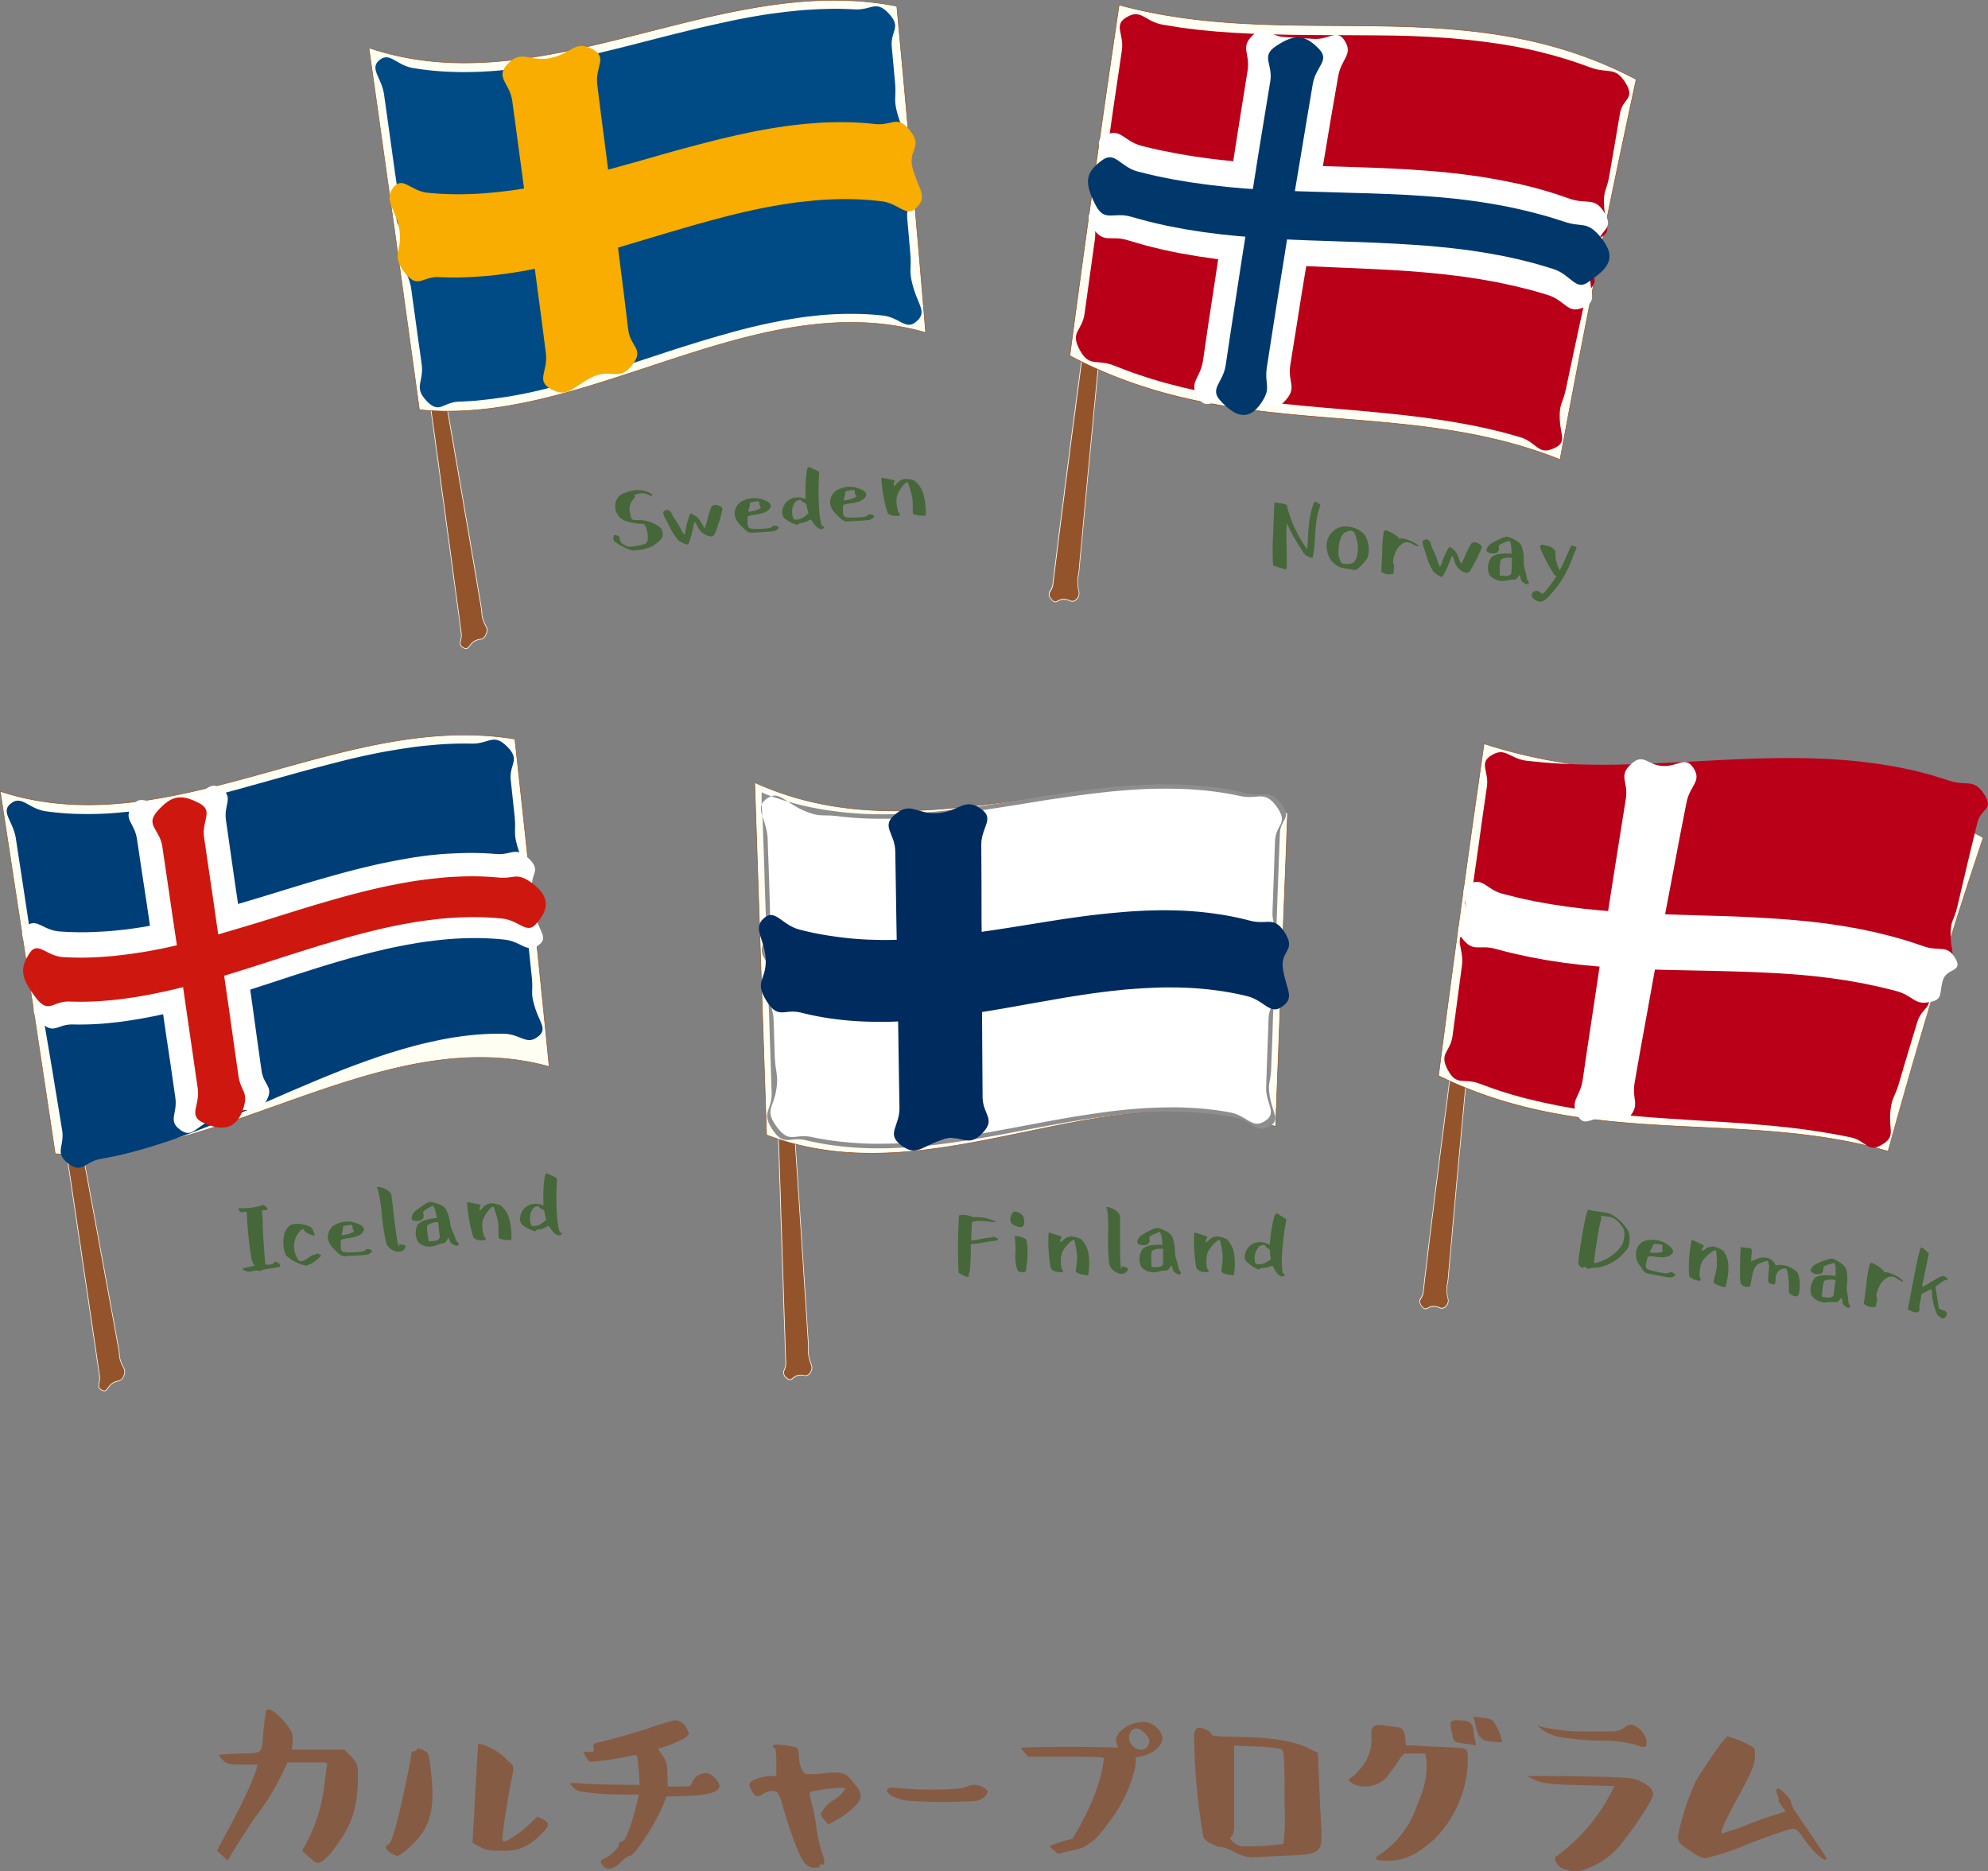 <svg xmlns="http://www.w3.org/2000/svg" width="255.518" height="240.535" viewBox="0 0 255.518 240.535">
  <rect x="0" y="0" width="255.518" height="240.535" fill="#808080" stroke="none"/>
  <g id="グループ_7121" data-name="グループ 7121" transform="translate(7155.914 -3240.781)">
    <g id="グループ_7118" data-name="グループ 7118" transform="translate(-224 96)">
      <path id="パス_21349" data-name="パス 21349" d="M274.241,97.082c-.333.819-.713.469-1.419.92s-.674,1.291-1.414.877c-.755-.43-.129-.9-.26-1.8s-.134-.9-.266-1.805-.129-.9-.261-1.809-.138-.9-.271-1.809-.137-.906-.27-1.813-.13-.908-.263-1.817-.133-.907-.268-1.816-.139-.908-.274-1.818-.135-.91-.269-1.822-.128-.914-.263-1.828-.143-.914-.28-1.83-.132-.915-.268-1.832-.132-.917-.269-1.835-.143-.919-.28-1.841-.132-.921-.27-1.842-.144-.923-.281-1.847-.137-.924-.276-1.849-.131-.926-.271-1.853-.14-.927-.279-1.855-.146-.93-.285-1.86-.135-.931-.275-1.864-.141-.93-.282-1.862-.14-.933-.281-1.868-.141-.937-.284-1.873-.137-.937-.279-1.877-.146-.94-.289-1.881-.141-.943-.284-1.886-.982-1.543-.285-1.886c.659-.33.232.894.464,1.793s.234.9.468,1.791.229.893.462,1.783.237.887.468,1.772.229.885.461,1.767.221.883.453,1.762.232.877.464,1.754.232.874.461,1.747.228.873.457,1.743.263.865.458,1.735c.2.906.161.909.33,1.817s.17.906.338,1.811.163.906.33,1.809.171.9.337,1.806.161.9.327,1.8.172.9.339,1.8.161.9.327,1.793.168.9.332,1.791.159.894.322,1.787.167.891.331,1.782.163.89.326,1.78.162.887.324,1.773.168.886.328,1.771.163.885.325,1.769.156.885.316,1.767.164.882.325,1.762a7.188,7.188,0,0,0,.317,1.763c.319.871.666.926.327,1.759" transform="translate(-7190.27 3224.562)" fill="#94542b"/>
      <path id="パス_21350" data-name="パス 21350" d="M271.742,99.017a.744.744,0,0,1-.37-.117c-.488-.278-.423-.592-.342-.987a2.287,2.287,0,0,0,.059-.85c-.068-.457-.1-.682-.134-.91s-.065-.449-.132-.9-.1-.675-.13-.9-.067-.452-.132-.907-.1-.681-.136-.908-.069-.451-.135-.9-.1-.682-.135-.91-.067-.452-.134-.9-.1-.68-.131-.906-.066-.455-.132-.912q-.135-.908-.268-1.82c-.068-.455-.1-.683-.137-.91s-.07-.457-.137-.913c-.137-.91-.134-.91-.27-1.822-.068-.457-.1-.685-.132-.913s-.064-.458-.131-.915-.1-.686-.14-.915-.072-.458-.14-.915-.1-.687-.134-.916-.066-.458-.134-.916-.1-.686-.134-.915-.068-.46-.135-.921-.1-.692-.14-.922-.071-.459-.14-.919-.1-.69-.134-.921-.068-.461-.135-.921-.1-.69-.141-.921-.072-.463-.141-.926l-.275-1.849c-.072-.474-.1-.7-.139-.942s-.064-.459-.133-.912c-.086-.572-.119-.792-.164-1.095q-.058-.381-.115-.761c-.071-.464-.107-.7-.143-.929s-.074-.466-.143-.931-.1-.7-.137-.931-.068-.466-.137-.931-.106-.7-.143-.938-.071-.464-.14-.925q-.14-.933-.28-1.869c-.088-.578-.121-.8-.167-1.1q-.059-.384-.117-.768c-.067-.45-.1-.684-.135-.909-.035-.245-.07-.479-.145-.968-.07-.467-.109-.7-.144-.937s-.072-.472-.144-.944c-.077-.508-.112-.743-.151-1-.032-.218-.067-.452-.133-.887a3.055,3.055,0,0,0-.335-.918c-.217-.439-.389-.784.067-1.008.147-.071.25-.074.328-.01.141.117.135.4.128.793a4.081,4.081,0,0,0,.077,1.054c.117.45.175.673.234.9s.117.448.234.895.174.67.231.893.116.446.23.89.175.666.235.886.119.443.234.884.172.664.23.884.116.442.23.883.171.664.227.885.111.439.226.877.172.658.231.877.118.439.232.875c.108.412.166.629.221.835.061.232.12.45.241.911l.209.8c.063.245.121.46.247.942.088.334.146.535.2.713.082.283.141.487.261,1.024s.157.771.2,1.054c.029.19.062.406.129.765.079.43.121.656.163.872.045.237.086.464.174.938s.129.7.172.937c.039.216.079.441.159.87.082.451.126.677.169.9s.084.451.169.9.124.679.163.9.081.448.163.9.126.675.17.9.086.449.169.9c.078.424.118.648.157.861.042.237.083.461.17.933.081.444.123.668.165.89s.084.449.167.9.122.671.161.895.079.446.161.892.124.672.166.9.083.444.165.886q.163.891.326,1.78c.163.887.163.886.325,1.772.08.44.121.661.163.881s.082.443.164.889q.162.885.324,1.769c.079.442.119.664.158.884s.077.441.159.882.122.661.162.882.082.441.161.881a6.332,6.332,0,0,1,.093.745,3.107,3.107,0,0,0,.223,1.009,4.617,4.617,0,0,0,.266.59,1.135,1.135,0,0,1,.06,1.2l-.038-.018.038.018a.919.919,0,0,1-.767.674,2.044,2.044,0,0,0-.669.268,2.019,2.019,0,0,0-.559.582c-.158.221-.293.41-.523.413m-7.809-51.741a.308.308,0,0,0-.2.046c-.392.194-.261.456-.046.892a3.231,3.231,0,0,1,.347.955c.066.434.1.668.133.887l.15,1c.072.473.108.707.145.944s.074.469.144.937c.073.489.107.723.144.967.033.226.068.459.135.908q.058.385.117.768c.046.306.079.526.167,1.1q.141.935.28,1.868c.069.461.1.693.14.924s.072.468.142.938.1.7.138.932.068.465.137.93.106.7.142.93.073.465.142.93q.058.38.115.76c.046.3.079.521.164,1.095.068.453.1.684.133.912s.068.468.138.941q.138.925.276,1.848c.07.463.1.694.141.926s.072.461.141.92.1.691.135.922.066.461.135.92.1.688.14.917.07.46.14.922l.135.921c.032.228.067.457.134.914s.1.688.134.916.066.458.133.915.1.685.14.913.072.458.14.917.1.686.132.914.064.457.131.913c.134.911.136.911.269,1.821.068.456.1.684.137.911s.068.457.137.911q.133.91.268,1.819c.068.455.1.683.132.911s.065.453.131.906.1.677.134.9.069.455.135.91.1.677.135.9.069.453.136.908.1.681.131.907.066.452.13.9.1.673.132.9.068.453.134.909a2.393,2.393,0,0,1-.059.885c-.081.384-.131.638.3.881s.573.035.793-.272a2.08,2.08,0,0,1,.583-.6,2.113,2.113,0,0,1,.694-.279.828.828,0,0,0,.708-.62,1.044,1.044,0,0,0-.057-1.123,4.836,4.836,0,0,1-.27-.6,3.2,3.2,0,0,1-.228-1.037,6.345,6.345,0,0,0-.092-.735c-.082-.441-.121-.66-.162-.881s-.083-.441-.162-.882-.119-.662-.158-.884-.078-.442-.159-.884q-.162-.884-.324-1.769c-.081-.445-.122-.667-.165-.889s-.083-.441-.163-.882c-.163-.885-.161-.886-.326-1.773q-.162-.89-.326-1.78c-.081-.443-.123-.666-.165-.887s-.083-.448-.166-.9-.12-.67-.161-.893-.08-.447-.161-.893-.123-.675-.166-.9-.085-.446-.166-.89c-.087-.473-.126-.7-.17-.934-.037-.212-.079-.437-.157-.86-.083-.449-.126-.674-.169-.9s-.087-.45-.17-.9-.123-.673-.163-.9-.08-.452-.164-.9-.126-.677-.168-.9-.086-.452-.169-.9c-.081-.43-.119-.655-.159-.871-.043-.238-.084-.463-.172-.937s-.129-.7-.175-.939c-.041-.216-.083-.441-.163-.873-.067-.361-.1-.577-.129-.768-.043-.28-.08-.5-.2-1.047s-.179-.738-.259-1.019c-.052-.179-.111-.38-.2-.715-.125-.482-.182-.7-.247-.944q-.1-.4-.21-.8c-.121-.461-.178-.679-.24-.911-.054-.207-.114-.424-.221-.836-.115-.439-.173-.657-.232-.877s-.118-.439-.232-.877-.171-.659-.226-.879-.11-.441-.228-.884-.172-.661-.23-.884-.114-.441-.23-.884-.174-.665-.234-.885-.119-.444-.234-.887-.174-.669-.231-.892-.116-.446-.232-.894-.175-.67-.233-.895-.119-.448-.235-.9a4.156,4.156,0,0,1-.079-1.084c.006-.319.01-.618-.081-.694a.081.081,0,0,0-.035-.018" transform="translate(-7190.251 3224.582)" fill="#fffef2"/>
      <path id="パス_21351" data-name="パス 21351" d="M326.663,42.671c-21.35-5.918-42.51,12.571-63.482,11.211q-3.412-22.8-7.065-46.583c21.858,7.147,43.9-10.44,66.14-6.725q2.324,21.029,4.408,42.1" transform="translate(-7187.994 3239.202)" fill="#fffef2"/>
      <path id="パス_21352" data-name="パス 21352" d="M263.167,53.9a.052.052,0,0,1-.023-.013.046.046,0,0,1-.014-.028q-3.412-22.8-7.067-46.593c0-.023.01-.035.03-.029C277.952,14.395,300-3.191,322.236.522a.042.042,0,0,1,.028.015.043.043,0,0,1,.013.027q2.323,21.031,4.406,42.1a.024.024,0,0,1-.032.026C305.3,36.771,284.142,55.26,263.172,53.9h0M256.143,7.336q3.645,23.766,7.051,46.493c20.949,1.341,42.087-17.1,63.413-11.22q-2.081-21.034-4.4-42.021C300-3.1,277.976,14.442,256.143,7.336" transform="translate(-7187.978 3239.219)" fill="#94542b"/>
      <path id="パス_21353" data-name="パス 21353" d="M327.28,49.028c-1.444,1.154-2.186-.312-4.369-.374a34.645,34.645,0,0,0-4.361.2,42.525,42.525,0,0,0-4.352.7c-2.173.48-2.173.486-4.345,1.091-2.167.654-2.167.657-4.332,1.407-2.165.785-2.167.782-4.329,1.634-2.161.875-2.162.882-4.319,1.794s-2.157.927-4.312,1.859-2.154.933-4.3,1.842-2.151.9-4.3,1.746c-2.145.818-2.142.828-4.285,1.569-2.142.7-2.141.7-4.282,1.3-2.14.543-2.141.541-4.279.949-2.138.346-2.364,2.015-4.265.526-1.726-1.4-.365-2.131-.719-4.266s-.349-2.14-.706-4.288-.349-2.153-.71-4.312-.372-2.165-.735-4.336-1.966-3.094-.719-4.348c1.379-1.409,2.206.285,4.42.341a40.159,40.159,0,0,0,4.43-.168c2.216-.228,2.215-.241,4.434-.6,2.22-.413,2.221-.408,4.444-.924,2.22-.554,2.218-.572,4.44-1.2,2.226-.65,2.225-.652,4.452-1.344s2.228-.7,4.457-1.419,2.23-.72,4.463-1.412c2.234-.676,2.234-.676,4.47-1.3,2.237-.6,2.236-.6,4.475-1.119,2.236-.47,2.239-.477,4.478-.834,2.242-.3,2.242-.3,4.488-.459a38.2,38.2,0,0,1,4.5.006c2.248.163,2.642-1.182,4.5.549,1.609,1.546.2,1.9.4,3.8s.2,1.9.394,3.8-.212,1.854.392,3.8c.647,2.09,1.646,2.833.384,3.8" transform="translate(-7190.065 3229.001)" fill="#003e78"/>
      <path id="パス_21354" data-name="パス 21354" d="M323.535,19.412c-1.389,1.315-2.249-.295-4.5-.354a39.236,39.236,0,0,0-4.49.183c-2.243.242-2.244.24-4.485.624-2.241.438-2.24.44-4.478.988-2.236.588-2.235.6-4.466,1.267-2.233.7-2.233.7-4.463,1.446s-2.231.75-4.46,1.527-2.228.78-4.452,1.545-2.22.768-4.443,1.478c-2.219.684-2.22.688-4.439,1.3-2.217.572-2.215.58-4.43,1.048-2.215.416-2.216.408-4.429.69a40.176,40.176,0,0,1-4.421.288c-2.21-.021-2.493,1.562-4.416-.253-1.735-1.695-.339-2.182-.669-4.365s-.323-2.187-.657-4.381-.334-2.2-.67-4.4-.339-2.211-.677-4.426-1.975-3.393-.69-4.449c1.418-1.2,2.264.615,4.525.955a36.6,36.6,0,0,0,4.525.35,43.647,43.647,0,0,0,4.532-.144c2.267-.208,2.27-.2,4.539-.533,2.27-.382,2.269-.386,4.54-.862,2.272-.512,2.273-.515,4.548-1.089,2.275-.6,2.274-.614,4.552-1.242l4.561-1.272c2.282-.629,2.283-.623,4.567-1.222,2.283-.577,2.284-.6,4.57-1.111,2.287-.481,2.287-.477,4.576-.864,2.292-.338,2.291-.346,4.584-.557a44.588,44.588,0,0,1,4.592-.149c2.3.072,2.8-1.4,4.6.359,1.809,1.813.248,2.2.492,4.4s.234,2.2.475,4.405-.22,2.174.486,4.411c.752,2.385,1.873,3.123.47,4.411" transform="translate(-7188.366 3238.935)" fill="#003e78"/>
      <path id="パス_21355" data-name="パス 21355" d="M326.518,33.862c-1.465,1.023-2.153-.49-4.3-.743a35.557,35.557,0,0,0-4.3-.2,42.2,42.2,0,0,0-4.29.271c-2.144.261-2.142.263-4.285.644-2.142.426-2.142.43-4.281.948-2.138.552-2.138.55-4.274,1.165-2.135.639-2.136.641-4.269,1.317s-2.135.688-4.267,1.384-2.132.7-4.261,1.373-2.127.68-4.255,1.3c-2.126.595-2.129.589-4.254,1.113-2.124.486-2.123.49-4.245.879-2.122.339-2.122.35-4.243.564a39.484,39.484,0,0,1-4.244.144c-2.122-.066-2.414,1.4-4.238-.314-1.605-1.557-.309-2.036-.615-4.068s-.3-2.039-.614-4.084-1.835-3.05-.633-4.107c1.366-1.224,2.144.424,4.282.611a37.276,37.276,0,0,0,4.282.084c2.142-.1,2.144-.1,4.288-.33,2.144-.289,2.144-.3,4.292-.7,2.146-.44,2.151-.439,4.3-.961,2.149-.551,2.149-.563,4.3-1.168,2.151-.624,2.153-.621,4.307-1.271s2.155-.661,4.312-1.318,2.158-.655,4.319-1.277c2.16-.6,2.16-.61,4.323-1.16,2.162-.519,2.164-.52,4.329-.956,2.164-.395,2.162-.412,4.33-.7,2.167-.229,2.171-.218,4.342-.309a37.827,37.827,0,0,1,4.348.108c2.175.21,2.561-1.077,4.35.633,1.571,1.547.193,1.846.388,3.7s-.21,1.8.4,3.708c.651,2.055,1.677,2.845.383,3.71" transform="translate(-7189.259 3232.442)" fill="#fff"/>
      <path id="パス_21356" data-name="パス 21356" d="M286.636,53.711c-1.585-1.153-.3-2.055-.6-4.1s-.29-2.058-.592-4.116-.312-2.059-.616-4.125-.292-2.071-.6-4.142-.3-2.074-.613-4.152-.321-2.078-.631-4.162-.3-2.086-.614-4.176-.321-2.091-.638-4.189-.314-2.1-.631-4.207-1.811-2.5-.637-4.222c1.064-1.567,1.912-.231,3.822-.564,1.912-.353,1.911-.361,3.825-.777,1.913-.437,2.338-1.962,3.831-.915,1.64,1.137.3,2.029.6,4.058s.287,2.029.579,4.054.289,2.025.58,4.046.306,2.015.592,4.032.283,2.017.57,4.03.285,2.011.569,4.021.284,2.006.566,4.01.271,2.008.55,4.01.29,2,.568,4,1.7,2.039.547,3.994c-1.046,1.772-1.839.655-3.676,1.284s-1.94.246-3.675,1.221c-1.866,1.033-2.242,2.124-3.678,1.095" transform="translate(-7195.413 3236.272)" fill="#fff"/>
      <path id="パス_21357" data-name="パス 21357" d="M290.923,53.462c-1.88-.907-.319-2.193-.635-4.385s-.317-2.2-.635-4.4-.319-2.2-.642-4.41-.312-2.212-.637-4.426-.326-2.215-.655-4.436-.335-2.22-.664-4.445-.321-2.233-.653-4.467-.326-2.24-.661-4.483-2.2-2.762-.687-4.5c1.8-2.073,3.077-2.312,5.4-1.1,1.952,1.006.328,2.2.653,4.408s.321,2.2.643,4.4.328,2.2.646,4.389.306,2.195.623,4.382.317,2.186.63,4.37.324,2.176.635,4.353.3,2.179.612,4.353.312,2.172.618,4.342,1.367,2.074.612,4.336c-.945,2.833-2.969,2.778-5.2,1.713" transform="translate(-7196.79 3235.596)" fill="#ce180f"/>
      <path id="パス_21358" data-name="パス 21358" d="M326.275,32.529c-1.162,1.351-2.16-.478-4.317-.709a36,36,0,0,0-4.307-.173,42.861,42.861,0,0,0-4.3.272c-2.149.267-2.149.274-4.3.658-2.148.43-2.147.435-4.293.954-2.142.551-2.142.561-4.283,1.174-2.142.635-2.143.637-4.281,1.306s-2.141.681-4.279,1.368-2.138.688-4.273,1.352-2.135.656-4.267,1.258c-2.133.577-2.135.582-4.264,1.084-2.129.464-2.128.473-4.256.836-2.129.312-2.129.318-4.255.5a38.966,38.966,0,0,1-4.256.079c-2.126-.094-2.654,1.616-4.248-.381-2.017-2.591-2.2-3.9-.881-5.858,1.042-1.58,2.126.381,4.258.523a38.013,38.013,0,0,0,4.27.021c2.136-.13,2.135-.142,4.273-.4,2.138-.316,2.142-.308,4.281-.73,2.142-.462,2.14-.479,4.283-1.02,2.141-.569,2.142-.575,4.286-1.2,2.147-.638,2.147-.626,4.3-1.29s2.147-.674,4.3-1.339,2.151-.661,4.3-1.289c2.153-.609,2.156-.617,4.31-1.169,2.157-.52,2.158-.52,4.317-.955,2.158-.391,2.158-.4,4.319-.675,2.162-.223,2.162-.239,4.326-.322a37.5,37.5,0,0,1,4.336.135c2.169.229,2.327-.735,4.34.665,2.677,1.978,2.034,3.671.563,5.325" transform="translate(-7189.313 3231.029)" fill="#ce180f"/>
      <path id="パス_21359" data-name="パス 21359" d="M305.2,94.923c.068-.008.672.183.661.448a.21.21,0,0,1-.166.227c-.107.026-.5.1-1.179.2s-1.044.178-1.077.251-.126.1-.286.034a1.482,1.482,0,0,0-.7.028c-.635.13-.7.138-1.111-.035-.2-.086-.309-.157-.315-.211s.245-.153.771-.257a3,3,0,0,0,.792-.2c0-.027-.036-.064-.1-.112a2.092,2.092,0,0,1-.359-1.049,45.933,45.933,0,0,1-.547-5.326c.021-.4.021-.4-.272-.424-.152-.009-.219.012-.226.082-.035.17-.727-.3-.568-.485.048-.062.184-.078.424-.037a8.437,8.437,0,0,0,2.647-.4c.023-.155.613.274.645.421s-.05.172-.157.2l-.586.069a10.037,10.037,0,0,1,.124,1.631c-.027.708.3,5.23.351,5.292.045.037.883.1,1.046-.152.083-.119.143-.183.185-.188" transform="translate(-7201.763 3212.036)" fill="#466739"/>
      <path id="パス_21360" data-name="パス 21360" d="M311.141,91.971l-.027,0a2.911,2.911,0,0,0-.495,3.527c.257.425.306.476.646.435a2.155,2.155,0,0,0,.819-.43c.37-.265.59-.388.648-.366a.291.291,0,0,0,.24-.07.635.635,0,0,1,.236-.111.453.453,0,0,1,.232.083l.293.145-.193.244a4.284,4.284,0,0,1-1.749,1.106A5.691,5.691,0,0,1,309.2,95.2a4.349,4.349,0,0,1-.153-2.927,1.917,1.917,0,0,1,.49-.763c.363-.319.417-.326,1.144-.37a3.611,3.611,0,0,1,1.666.411.6.6,0,0,1,.2.17c.086.142.38.757.325.874-.034.059-.161.047-.39-.023-.459-.139-.968-.479-.99-.657-.018-.15-.141-.136-.353.055" transform="translate(-7204.36 3210.944)" fill="#466739"/>
      <path id="パス_21361" data-name="パス 21361" d="M318.832,94.176a.725.725,0,0,0,.215.418,2.619,2.619,0,0,0,.73.092,12.627,12.627,0,0,0,1.8-.1.907.907,0,0,0,.393-.185.565.565,0,0,1,.246-.14.983.983,0,0,1,.281.037c.728.2,0,.608-.279.682-.148.032-.572.068-1.286.11s-1.2.059-1.428.087c-.477.056-.744-.106-1.293-.648s-1.309-1.254-.968-2.345a1.777,1.777,0,0,1,1.091-1.166,3.24,3.24,0,0,1,2.378-.116c.919.292,1.315.715.966,1.158s-.795.646-1.935.81a2.265,2.265,0,0,0-.9.217,1.342,1.342,0,0,0-.021.528,4.629,4.629,0,0,0,.012.564m1.052-3.012a4.322,4.322,0,0,0-.486.086.863.863,0,0,0-.266.1.122.122,0,0,0-.036.156,1.015,1.015,0,0,1-.082.479c-.161.5-.18.575.478.413a3.107,3.107,0,0,0,.731-.239c.316-.134.352-.179.222-.344a.779.779,0,0,1-.128-.385c-.008-.179-.032-.274-.075-.281a1.436,1.436,0,0,0-.359.014" transform="translate(-7206.932 3211.07)" fill="#466739"/>
      <path id="パス_21362" data-name="パス 21362" d="M326.909,84.364a2.242,2.242,0,0,1,.956.495l.286.312.306,2.576c.335,2.821.541,4.221.678,4.2.054-.007.062-.049.011-.14s-.006-.151.146-.156l.366.053c.2.046.306.117.32.24s-.067.256-.239.428c-.687.635-2-.095-2.23-.841a28.459,28.459,0,0,1-.574-3.567v-.014a19.992,19.992,0,0,0-.532-3.447c-.055.006-.086-.017-.094-.086-.018-.15.187-.174.6-.057" transform="translate(-7209.77 3213.068)" fill="#466739"/>
      <path id="パス_21363" data-name="パス 21363" d="M337.7,89.734a3.372,3.372,0,0,0,.31,1.1,6.588,6.588,0,0,1,.369.9,1.169,1.169,0,0,0,.252.5.265.265,0,0,1,.162.2.261.261,0,0,1-.084.217c-.165.13-.863-.16-.961-.411-.157-.382-.22-.569-.262-.577-.04.018-.1.121-.188.284-.18.352-.23.386-.677.467a4.236,4.236,0,0,0-.826.263,2.183,2.183,0,0,1-2.146-.381,2.307,2.307,0,0,1-.109-2.322,2.209,2.209,0,0,1,1.077-.6,7.533,7.533,0,0,1,.754-.172l.655-.077-.142-.6a2.423,2.423,0,0,0-.274-.8l-.135-.2-.544.313a2.989,2.989,0,0,0-.64.435.416.416,0,0,0-.009.387c.112.361-.068.713-.567.814s-.945-.041-.975-.3a1.329,1.329,0,0,1,.5-.943,9.135,9.135,0,0,1,1.481-1.032,1.221,1.221,0,0,1,.426-.133,4.334,4.334,0,0,1,1.73.6,2.083,2.083,0,0,1,.5.839,4.841,4.841,0,0,1,.327,1.246m-1.546-.107-.4.046c-.477.057-.973.309-1,.464a1.751,1.751,0,0,1-.029.223,6.81,6.81,0,0,0,.095.915l.128.842.508-.033a1.326,1.326,0,0,0,.721-.209.452.452,0,0,0,.2-.3Z" transform="translate(-7211.764 3212.212)" fill="#466739"/>
      <path id="パス_21364" data-name="パス 21364" d="M344.7,88.01c.014.123.035.189.063.186a4.93,4.93,0,0,0,.343-.372,1.508,1.508,0,0,1,.543-.424l.359-.125a3.3,3.3,0,0,1,1.368.225,3.491,3.491,0,0,1,1.043,1.452,8.117,8.117,0,0,1,.381,2.526l-.008.513-.485-.013a2.957,2.957,0,0,1-.8-.1c-.229-.07-.347-.139-.355-.206s-.014-.344-.012-.8a9.625,9.625,0,0,0-.041-1.045,9.871,9.871,0,0,0-.61-2.112c-.063-.061-.182-.019-.368.155a4.709,4.709,0,0,0-.984,1.5,2.869,2.869,0,0,0-.046,1.249c.07.586.164.92.286,1.017.244.192.21.376-.328.384a1.519,1.519,0,0,1-1.1-.312,5.958,5.958,0,0,1-.262-.813,19.925,19.925,0,0,1-.588-3.689c.032-.072.126-.1.283-.061s.383.079.68.141.481.1.552.115c.13.039.221.111.216.181a.384.384,0,0,1-.08.148.385.385,0,0,0-.049.282" transform="translate(-7214.976 3212.188)" fill="#466739"/>
      <path id="パス_21365" data-name="パス 21365" d="M357.744,87.626c.141,1.186.292,1.763.457,1.757.121-.028.168.008.138.109-.048.186-.3.353-.7.138a1.953,1.953,0,0,1-.591-.566c-.4-.547-.3-.655-.8-.375a2.073,2.073,0,0,1-.786.259c-.273.032-.418.092-.423.161-.034.073-.113.1-.27.059a5.192,5.192,0,0,1-1.367-.695.948.948,0,0,1-.428-.7,1.93,1.93,0,0,1,.7-1.658,2.079,2.079,0,0,1,1.863-.373l.444.127-.017-.716a17.149,17.149,0,0,1,.151-2.81c.105-.634.225-.675.625-.446.293.144.513.243.659.308.292.131.324.169.308.5a32.313,32.313,0,0,0,.043,4.914m-1.515-.3a5.164,5.164,0,0,1-.132-.648c-.017-.137-.126-.248-.33-.334s-.31-.171-.319-.239-.054-.1-.137-.109a.994.994,0,0,0-.662.245,2.234,2.234,0,0,0-.277,2.091c.056.119.119.194.175.2a2.485,2.485,0,0,0,.467-.027,1.768,1.768,0,0,0,.85-.4l.466-.374Z" transform="translate(-7218.039 3213.849)" fill="#466739"/>
    </g>
    <g id="グループ_7116" data-name="グループ 7116">
      <path id="パス_21366" data-name="パス 21366" d="M17.24,97.963c-.357.816-.736.439-1.466.859s-.708,1.259-1.46.81-.118-.907-.239-1.814S13.952,96.91,13.83,96s-.119-.91-.24-1.82-.126-.91-.249-1.822-.126-.911-.248-1.824-.119-.913-.241-1.827-.123-.914-.246-1.829-.128-.913-.251-1.828-.124-.915-.248-1.831-.117-.917-.241-1.836-.132-.919-.258-1.838-.121-.919-.245-1.839-.121-.921-.246-1.843-.13-.923-.258-1.847-.121-.924-.247-1.848-.132-.926-.259-1.853-.127-.926-.254-1.854-.12-.928-.248-1.857-.128-.93-.256-1.86-.135-.931-.263-1.863-.122-.932-.252-1.866-.13-.932-.259-1.865-.128-.935-.257-1.87-.13-.937-.26-1.875-.126-.938-.257-1.878-.135-.941-.266-1.882-.13-.942-.26-1.886-.973-1.571-.261-1.885c.675-.3.223.9.448,1.8l.45,1.8c.223.9.222.9.445,1.79s.229.892.451,1.78.222.888.444,1.775.215.886.436,1.771.226.883.448,1.764.224.88.444,1.757.22.879.44,1.754.256.872.441,1.747c.194.911.151.914.309,1.824s.161.91.317,1.82.154.908.309,1.817.161.908.317,1.815.151.906.307,1.81.162.9.317,1.808.151.9.306,1.8.159.9.312,1.8.148.9.3,1.8.158.9.31,1.795.154.9.306,1.793.151.893.3,1.786.155.893.307,1.784.152.892.3,1.784.145.891.3,1.781.153.889.3,1.777a7.186,7.186,0,0,0,.3,1.778c.31.886.665.959.306,1.775" transform="translate(-7110.699 3224.38)" fill="#94542b"/>
      <path id="パス_21367" data-name="パス 21367" d="M14.652,99.786a.8.8,0,0,1-.377-.135c-.5-.3-.424-.613-.335-1a2.256,2.256,0,0,0,.072-.848c-.062-.459-.092-.686-.123-.915s-.061-.452-.121-.9-.09-.679-.121-.906-.059-.457-.12-.914-.093-.685-.125-.913-.063-.455-.125-.908-.092-.686-.124-.916-.062-.455-.123-.908-.092-.684-.121-.911-.059-.457-.121-.917q-.123-.914-.247-1.829c-.062-.458-.094-.687-.126-.915s-.064-.459-.126-.917c-.123-.915-.123-.915-.247-1.831-.063-.459-.092-.688-.121-.917s-.058-.459-.12-.919-.094-.689-.129-.92-.068-.459-.129-.918-.092-.69-.123-.92-.06-.459-.122-.919-.092-.69-.123-.918-.059-.461-.123-.924-.1-.694-.129-.926-.066-.461-.13-.922-.092-.693-.123-.924-.061-.462-.124-.924-.1-.692-.13-.924-.065-.464-.13-.929q-.126-.927-.253-1.854c-.066-.475-.1-.706-.126-.944s-.059-.459-.121-.914c-.078-.574-.11-.793-.151-1.1q-.053-.382-.106-.763c-.063-.466-.1-.7-.13-.931s-.068-.466-.132-.933-.1-.7-.126-.933-.061-.466-.126-.933-.1-.7-.131-.939-.065-.464-.128-.926q-.128-.934-.257-1.87c-.08-.579-.111-.8-.153-1.106q-.054-.385-.107-.77c-.063-.45-.093-.684-.124-.91-.033-.243-.064-.479-.132-.968-.065-.468-.1-.7-.132-.937s-.068-.472-.133-.944c-.07-.508-.1-.742-.138-1-.03-.218-.061-.452-.122-.887a3.064,3.064,0,0,0-.329-.924c-.217-.443-.387-.793.086-1,.153-.067.259-.066.338,0,.141.12.132.4.119.793a3.966,3.966,0,0,0,.06,1.051c.112.45.169.675.226.9s.112.45.226.9.168.673.223.9.11.447.221.894.17.668.226.89.114.446.226.889.168.666.222.888l.222.886c.111.445.165.667.219.889s.106.441.217.882.167.661.223.882.112.44.224.88c.1.415.159.633.212.84.059.234.117.452.232.917q.1.4.2.8c.063.247.116.464.238.948.086.336.141.539.191.718.081.285.136.49.25,1.03s.148.776.189,1.059c.027.191.058.407.12.767.074.432.114.659.152.876.043.239.082.466.164.943s.12.7.161.942c.036.217.075.442.149.874.077.454.119.681.158.908s.081.453.159.908.117.681.153.908.076.451.153.9.12.677.159.9.081.452.159.9c.072.427.11.651.147.866.038.238.077.464.159.939.077.447.117.673.155.9s.079.452.157.906.113.675.151.9.073.45.15.9.115.677.156.9.079.447.155.892q.153.9.306,1.793c.152.893.152.893.3,1.785.074.444.114.667.153.888s.077.448.154.9q.152.892.3,1.782c.077.446.112.67.148.892s.073.446.149.89.114.667.152.888.077.445.152.888a6.758,6.758,0,0,1,.083.75,3.081,3.081,0,0,0,.212,1.02,4.664,4.664,0,0,0,.263.6,1.123,1.123,0,0,1,.043,1.208l-.039-.019.039.019a.9.9,0,0,1-.795.641,2.071,2.071,0,0,0-.688.238,1.949,1.949,0,0,0-.581.557c-.163.214-.3.4-.541.388M7.474,47.862a.318.318,0,0,0-.207.04c-.407.18-.277.446-.062.886a3.19,3.19,0,0,1,.341.961c.059.434.093.668.122.886.036.255.068.49.138,1,.065.472.1.707.132.944s.07.469.132.937c.068.489.1.723.133.967.029.226.061.46.123.909q.054.385.107.768c.043.306.074.528.153,1.106q.128.935.257,1.869c.063.461.1.695.128.926s.066.468.131.939.1.7.126.933.062.466.126.932.1.7.131.932.068.466.131.931l.106.762c.041.3.073.522.151,1.1.062.455.092.686.121.914s.061.469.126.944q.127.927.253,1.853c.063.464.1.7.13.928s.067.463.13.924.093.693.123.924.061.461.123.923.1.691.13.921.066.463.129.926.092.693.123.924.061.459.122.917.092.69.123.92.061.459.123.919.1.688.129.917.067.459.128.921.092.689.121.918.058.459.12.917c.123.915.124.916.247,1.83.063.458.094.687.126.916s.064.459.126.916l.246,1.829c.061.459.091.688.121.916s.06.457.12.911.092.681.123.908.062.457.124.916.094.681.125.907.062.457.124.914.091.684.121.913.059.455.119.906.091.677.121.9.062.457.123.915a2.327,2.327,0,0,1-.074.883c-.088.379-.145.631.289.894s.586.062.815-.235a2.034,2.034,0,0,1,.6-.577,2.15,2.15,0,0,1,.715-.248.816.816,0,0,0,.734-.59,1.035,1.035,0,0,0-.041-1.127,5.057,5.057,0,0,1-.267-.613,3.213,3.213,0,0,1-.217-1.047,6.217,6.217,0,0,0-.083-.739c-.077-.444-.112-.667-.152-.888s-.076-.445-.152-.89-.11-.669-.148-.891-.073-.446-.149-.891q-.151-.891-.3-1.783c-.078-.449-.115-.672-.155-.9s-.078-.444-.153-.888c-.152-.893-.152-.893-.3-1.786q-.153-.895-.306-1.793c-.076-.446-.114-.67-.155-.893s-.079-.45-.156-.9-.114-.674-.15-.9-.074-.45-.151-.9-.117-.679-.157-.906-.077-.45-.155-.9c-.081-.475-.119-.7-.16-.94-.036-.214-.071-.439-.146-.865-.078-.451-.118-.677-.159-.9s-.082-.453-.159-.9-.114-.677-.152-.9-.076-.454-.155-.908-.116-.681-.157-.907-.081-.455-.159-.909c-.072-.432-.112-.659-.148-.875-.042-.239-.079-.466-.161-.942s-.122-.7-.163-.944c-.039-.217-.079-.444-.153-.876-.062-.363-.094-.581-.12-.771-.041-.282-.072-.5-.188-1.052s-.17-.742-.249-1.025c-.051-.181-.107-.383-.192-.721-.121-.486-.176-.7-.237-.949q-.1-.4-.2-.806c-.116-.464-.173-.682-.231-.917-.053-.208-.11-.427-.213-.841-.111-.441-.167-.66-.223-.881s-.112-.441-.223-.883-.163-.663-.217-.882-.106-.444-.219-.889-.166-.666-.222-.888-.111-.444-.221-.888-.169-.666-.226-.889-.113-.446-.226-.891-.168-.671-.223-.9-.111-.448-.223-.9-.169-.673-.225-.9-.113-.45-.226-.9a3.957,3.957,0,0,1-.063-1.081c.01-.317.021-.615-.072-.693a.083.083,0,0,0-.036-.019" transform="translate(-7110.679 3224.401)" fill="#fffef2"/>
      <path id="パス_21368" data-name="パス 21368" d="M71.617,45.018C49.754,38.781,28.062,57.149,6.542,54.949Q3.407,32.1.054,8.434C22.5,16.01,45.115-1.455,67.9,3.08q1.964,20.98,3.713,41.938" transform="translate(-7108.551 3238.5)" fill="#fffef2"/>
      <path id="パス_21369" data-name="パス 21369" d="M6.527,54.971a.053.053,0,0,1-.023-.014.051.051,0,0,1-.014-.028Q3.353,32.076,0,8.405c0-.023.012-.035.031-.028C22.478,15.958,45.1-1.506,67.884,3.029a.044.044,0,0,1,.028.016.047.047,0,0,1,.013.028q1.964,20.982,3.711,41.94a.023.023,0,0,1-.032.026C49.742,38.8,28.051,57.168,6.532,54.972h0M.081,8.471Q3.427,32.11,6.557,54.9c21.5,2.18,43.165-16.142,65-9.941Q69.815,24.035,67.853,3.093C45.091-1.415,22.5,16.006.081,8.471" transform="translate(-7108.534 3238.516)" fill="#94542b"/>
      <path id="パス_21370" data-name="パス 21370" d="M72.329,53.859c-1.321,1.171-2.118-.5-4.228-.764a35.6,35.6,0,0,0-4.219-.226,41.625,41.625,0,0,0-4.215.206c-2.107.233-2.105.242-4.21.593-2.1.4-2.105.4-4.207.885-2.1.524-2.1.535-4.2,1.125-2.1.613-2.1.61-4.2,1.266s-2.1.673-4.194,1.358-2.1.69-4.19,1.368-2.095.673-4.186,1.308c-2.092.615-2.093.615-4.183,1.171-2.089.526-2.088.541-4.174.983-2.089.4-2.089.386-4.177.677-2.087.237-2.088.246-4.174.348-2.087.046-2.509,1.645-4.165-.079-1.751-1.868-.326-2.387-.655-4.776s-.338-2.4-.67-4.8-.331-2.408-.665-4.822-1.969-3.352-.675-4.844c1.224-1.431,2.122.335,4.241.459a40.34,40.34,0,0,0,4.245,0c2.123-.134,2.123-.136,4.247-.393,2.126-.306,2.126-.317,4.251-.721,2.129-.441,2.129-.447,4.256-.962,2.129-.54,2.129-.532,4.259-1.119s2.131-.6,4.263-1.229,2.133-.645,4.268-1.27,2.135-.622,4.274-1.211c2.139-.57,2.138-.577,4.277-1.092,2.141-.486,2.142-.477,4.285-.882,2.142-.362,2.141-.379,4.284-.636,2.145-.2,2.146-.2,4.294-.269a39.113,39.113,0,0,1,4.3.132c2.149.212,2.683-1.158,4.3.639,1.7,1.94.19,2.189.386,4.385s.195,2.2.386,4.394-.257,2.14.391,4.4c.688,2.409,1.777,3.2.377,4.4" transform="translate(-7110.474 3228.254)" fill="#004b86"/>
      <path id="パス_21371" data-name="パス 21371" d="M68.838,21.9c-1.318,1.258-2.144-.328-4.3-.45a39.577,39.577,0,0,0-4.3.013c-2.149.15-2.147.163-4.292.442-2.145.331-2.145.333-4.287.768-2.143.475-2.14.479-4.283,1.031-2.137.581-2.138.584-4.274,1.218-2.136.652-2.135.661-4.27,1.34s-2.135.682-4.267,1.37-2.132.691-4.26,1.351c-2.129.644-2.131.641-4.257,1.236-2.127.569-2.127.57-4.252,1.065-2.123.457-2.12.475-4.241.834-2.122.31-2.122.308-4.243.493a39.908,39.908,0,0,1-4.239.1c-2.12-.089-2.448,1.447-4.236-.36-1.692-1.762-.3-2.182-.6-4.362s-.317-2.187-.624-4.376-.3-2.191-.61-4.391-.311-2.2-.621-4.41-1.9-3.35-.63-4.43C3.1,9.226,3.926,11,6.093,11.373a37.891,37.891,0,0,0,4.339.466c2.17.079,2.17.075,4.341.012,2.171-.121,2.171-.132,4.345-.37,2.174-.283,2.175-.285,4.35-.659,2.175-.408,2.176-.412,4.351-.884C30,9.443,30,9.445,32.176,8.911s2.182-.548,4.363-1.106,2.183-.56,4.368-1.1,2.184-.534,4.372-1.026c2.187-.47,2.187-.488,4.376-.89,2.188-.369,2.191-.363,4.381-.64,2.192-.23,2.193-.237,4.387-.348,2.2-.053,2.2-.064,4.394.028,2.2.148,2.739-1.244,4.4.5,1.746,1.884.21,2.195.419,4.392s.2,2.2.408,4.4-.262,2.158.4,4.4c.7,2.38,1.8,3.1.4,4.392" transform="translate(-7108.928 3238.153)" fill="#004b86"/>
      <path id="パス_21372" data-name="パス 21372" d="M71.6,36.021c-1.29,1.278-2.2-.537-4.4-.83a36.887,36.887,0,0,0-4.4-.286,43.623,43.623,0,0,0-4.4.186c-2.2.222-2.2.221-4.394.564-2.2.388-2.195.392-4.39.873-2.191.514-2.19.53-4.381,1.108-2.191.6-2.191.6-4.38,1.24s-2.191.645-4.378,1.3-2.188.663-4.372,1.3-2.184.629-4.368,1.2c-2.183.547-2.184.55-4.365,1.024-2.178.435-2.18.439-4.357.773-2.178.282-2.18.277-4.359.429a40.238,40.238,0,0,1-4.355.031C8.119,44.8,7.6,46.479,5.939,44.474c-1.944-2.407-.378-2.769-.762-5.533s-2.141-3.813-.77-5.544c1.176-1.5,2.187.457,4.381.686a38.871,38.871,0,0,0,4.4.195c2.2-.056,2.2-.065,4.4-.259,2.2-.25,2.2-.252,4.4-.611,2.2-.4,2.2-.413,4.406-.9,2.2-.515,2.2-.507,4.409-1.077C33,30.844,33,30.839,35.213,30.225s2.208-.636,4.419-1.255,2.213-.611,4.426-1.195c2.214-.566,2.214-.574,4.43-1.082,2.217-.478,2.215-.485,4.435-.877,2.218-.348,2.219-.35,4.438-.586,2.223-.18,2.223-.182,4.446-.22a39.2,39.2,0,0,1,4.455.237c2.227.265,2.865-1.2,4.462.752,1.863,2.326-.292,2.431.435,5.017.768,2.729,1.951,3.553.44,5.006" transform="translate(-7109.742 3231.473)" fill="#f8ad00"/>
      <path id="パス_21373" data-name="パス 21373" d="M31.121,54.906c-1.909-1.074-.3-2.293-.6-4.583s-.292-2.3-.594-4.6-.307-2.3-.611-4.605-.307-2.307-.614-4.618-.314-2.313-.624-4.631-.307-2.319-.62-4.642-.311-2.327-.626-4.659-.315-2.335-.634-4.674-2.215-2.98-.641-4.689c1.835-2.011,2.743-.315,5.482-.8,2.74-.521,3.18-2.408,5.492-1.151,1.978,1.055.3,2.27.593,4.537s.279,2.269.57,4.53.3,2.258.588,4.514.279,2.258.566,4.51.292,2.251.574,4.5.286,2.245.568,4.488.289,2.241.568,4.481.267,2.245.544,4.483,2.1,2.458.561,4.472c-1.79,2.346-2.755.37-5.273,1.672-2.662,1.358-3.047,2.679-5.268,1.462" transform="translate(-7116.272 3235.858)" fill="#f8ad00"/>
      <path id="パス_21384" data-name="パス 21384" d="M49.216,97.935a7.549,7.549,0,0,1-2.222-.442A2.029,2.029,0,0,1,45.983,94.9a1.725,1.725,0,0,1,1.159-.952,3.711,3.711,0,0,1,2.571-.222,3.05,3.05,0,0,1,.7.3c.286.2.289.464-.255.183a2.03,2.03,0,0,0-1.545-.094.5.5,0,0,0-.25.1.13.13,0,0,0-.025.141c.054.1,0,.235-.16.406a1.868,1.868,0,0,0-.419,1.819c.212.859.03.84,1.084.868a4.485,4.485,0,0,1,2.779.942,1.275,1.275,0,0,1,.217,1.371,3.973,3.973,0,0,1-1.519,1.175,6.787,6.787,0,0,1-2.272.421,7.006,7.006,0,0,1-2.25-1.144.6.6,0,0,1-.151-.686c.054-.132.064-.16.175-.159a1.058,1.058,0,0,1,.52.188.873.873,0,0,1,.056.241,1.04,1.04,0,0,0,.655.862c.544.281.555.252,1.533.109a4.588,4.588,0,0,0,1.074-.266.567.567,0,0,0,.347-.455,3.645,3.645,0,0,0-.23-1.7,1.182,1.182,0,0,0-.224-.374.47.47,0,0,0-.336-.043" transform="translate(-7122.681 3210.184)" fill="#466739"/>
      <path id="パス_21385" data-name="パス 21385" d="M55.949,97.411a2.861,2.861,0,0,0,.419.738,13.3,13.3,0,0,1,.792,1.316c.5.95.476.869.609.122a9.247,9.247,0,0,1,.478-1.8c.071-.216.141-.321.2-.328a2.691,2.691,0,0,1,.958.619,5.09,5.09,0,0,1,.474.732c.208.363.328.555.343.568a5.921,5.921,0,0,0,.359-1.176,11.733,11.733,0,0,1,.473-1.493.54.54,0,0,1,.428-.355,1.283,1.283,0,0,1,.95.33.585.585,0,0,1,.066.323,22.6,22.6,0,0,1-.977,3.074.57.57,0,0,1-.432.327,2.108,2.108,0,0,1-1.36-.64,2.833,2.833,0,0,1-.476-.745c-.161-.312-.263-.466-.317-.459s-.08.023-.066.034a15.183,15.183,0,0,1-.465,2.018,3.764,3.764,0,0,1-.238.678c-.111.11-.188.16-.245.153a3.664,3.664,0,0,1-1.042-.512,7.567,7.567,0,0,1-1.015-1.455c-.056-.118-.2-.446-.489-.978a5.249,5.249,0,0,1-.469-1.036.284.284,0,0,1,.152-.35l.274-.143c.039-.019.155.023.332.126s.275.216.286.312" transform="translate(-7125.565 3209.326)" fill="#466739"/>
      <path id="パス_21386" data-name="パス 21386" d="M69.886,98.533a.72.72,0,0,0,.215.416,2.538,2.538,0,0,0,.73.093,12.541,12.541,0,0,0,1.8-.1.911.911,0,0,0,.392-.184.552.552,0,0,1,.246-.14,1,1,0,0,1,.281.036c.729.2,0,.608-.279.683-.148.031-.572.068-1.286.111s-1.2.059-1.427.086c-.477.057-.746-.106-1.293-.649s-1.309-1.255-.969-2.345a1.778,1.778,0,0,1,1.093-1.166,3.23,3.23,0,0,1,2.376-.116c.919.292,1.315.715.967,1.157s-.795.647-1.935.81a2.234,2.234,0,0,0-.9.217,1.313,1.313,0,0,0-.021.528,4.559,4.559,0,0,0,.012.565m1.053-3.014a4.367,4.367,0,0,0-.487.086.868.868,0,0,0-.265.1.124.124,0,0,0-.037.157,1,1,0,0,1-.081.479c-.161.5-.181.575.477.414a3.091,3.091,0,0,0,.732-.239c.316-.135.352-.18.222-.345a.773.773,0,0,1-.128-.385c-.008-.179-.032-.272-.075-.281a1.431,1.431,0,0,0-.358.014" transform="translate(-7129.696 3209.719)" fill="#466739"/>
      <path id="パス_21387" data-name="パス 21387" d="M81.84,95.176c.141,1.186.292,1.762.457,1.756.121-.028.168.008.138.109-.048.185-.3.353-.7.137a1.917,1.917,0,0,1-.592-.565c-.4-.547-.3-.656-.8-.375a2.081,2.081,0,0,1-.786.259c-.272.032-.417.091-.422.161-.034.073-.113.1-.27.059a5.133,5.133,0,0,1-1.366-.7.947.947,0,0,1-.428-.7,1.93,1.93,0,0,1,.7-1.659,2.076,2.076,0,0,1,1.863-.372l.444.128-.017-.717a17.052,17.052,0,0,1,.152-2.809c.1-.635.224-.677.624-.447.294.144.512.243.659.308.292.132.324.169.309.5a32.175,32.175,0,0,0,.042,4.914m-1.515-.3a5.279,5.279,0,0,1-.132-.648c-.017-.136-.126-.247-.33-.334s-.31-.17-.318-.238-.054-.1-.138-.109a.992.992,0,0,0-.662.245,2.236,2.236,0,0,0-.277,2.091c.056.118.119.193.175.2a2.486,2.486,0,0,0,.467-.027,1.766,1.766,0,0,0,.85-.4l.467-.374Z" transform="translate(-7132.439 3211.506)" fill="#466739"/>
      <path id="パス_21388" data-name="パス 21388" d="M87.668,96.427a.719.719,0,0,0,.215.417,2.531,2.531,0,0,0,.73.093,12.516,12.516,0,0,0,1.8-.1.911.911,0,0,0,.393-.184.556.556,0,0,1,.246-.14,1,1,0,0,1,.281.036c.729.2,0,.608-.279.683-.148.031-.572.068-1.285.11s-1.2.059-1.428.087c-.477.056-.746-.106-1.293-.649s-1.309-1.255-.969-2.345a1.779,1.779,0,0,1,1.092-1.166,3.232,3.232,0,0,1,2.377-.116c.919.292,1.315.715.967,1.157s-.795.647-1.935.81a2.25,2.25,0,0,0-.9.217,1.3,1.3,0,0,0-.021.528,4.634,4.634,0,0,0,.012.564m1.053-3.013a4.31,4.31,0,0,0-.487.086.887.887,0,0,0-.266.1.125.125,0,0,0-.036.157,1.009,1.009,0,0,1-.081.479c-.161.5-.181.575.478.413a3.082,3.082,0,0,0,.73-.238c.316-.134.352-.18.223-.345a.779.779,0,0,1-.129-.385q-.011-.268-.074-.281a1.426,1.426,0,0,0-.357.014" transform="translate(-7135.213 3210.372)" fill="#466739"/>
      <path id="パス_21389" data-name="パス 21389" d="M97.138,92.2c.014.123.036.189.063.186s.123-.14.343-.373a1.5,1.5,0,0,1,.544-.424l.359-.125a3.28,3.28,0,0,1,1.367.225,3.468,3.468,0,0,1,1.043,1.452,8.113,8.113,0,0,1,.381,2.525l-.008.512-.486-.012a3,3,0,0,1-.8-.1c-.23-.07-.349-.138-.357-.207s-.014-.344-.012-.8a9.3,9.3,0,0,0-.041-1.046,9.867,9.867,0,0,0-.61-2.111c-.062-.062-.182-.02-.368.155a4.716,4.716,0,0,0-.984,1.5,2.872,2.872,0,0,0-.046,1.25c.07.586.165.919.286,1.016.244.192.211.376-.327.384a1.512,1.512,0,0,1-1.1-.312,5.629,5.629,0,0,1-.262-.811,19.841,19.841,0,0,1-.589-3.689c.033-.072.127-.1.283-.061s.383.079.68.141.481.1.552.114c.129.04.221.112.215.181a.373.373,0,0,1-.079.148.381.381,0,0,0-.049.282" transform="translate(-7138.171 3210.887)" fill="#466739"/>
    </g>
    <g id="グループ_7117" data-name="グループ 7117">
      <path id="パス_21374" data-name="パス 21374" d="M130.317,90.649c-.538.571-.819.019-1.635.01s-1.011.761-1.631-.06c-.633-.843.113-.886.223-1.775s.108-.889.219-1.777.113-.887.224-1.777.108-.892.219-1.781.108-.89.22-1.78.117-.887.23-1.777.112-.89.226-1.78.11-.892.223-1.782.115-.888.228-1.776.123-.886.238-1.774.106-.894.221-1.784.121-.888.237-1.779.119-.888.237-1.777.11-.894.228-1.784.123-.89.241-1.781.111-.894.23-1.784.119-.892.238-1.784.126-.888.246-1.78.119-.893.239-1.786.112-.894.234-1.786.126-.891.248-1.784.12-.893.241-1.787.121-.891.245-1.782.123-.893.245-1.786.128-.893.25-1.786.118-.9.242-1.79.128-.894.251-1.788.128-.895.255-1.791-.656-1.884.247-1.794c.888.081-.018.907-.038,1.813s-.023.9-.043,1.813-.013.909-.032,1.816-.023.906-.04,1.811-.03.9-.048,1.813-.017.909-.034,1.817-.017.908-.035,1.817-.019.908-.039,1.817-.02.911-.037,1.822.012.917-.043,1.82c-.058.941-.09.931-.181,1.862s-.1.928-.187,1.859-.086.932-.177,1.862-.1.93-.187,1.862-.082.934-.172,1.864-.094.931-.183,1.863-.086.933-.175,1.865-.1.93-.184,1.863-.083.933-.172,1.866-.088.933-.177,1.866-.09.933-.176,1.866-.083.933-.17,1.864-.085.933-.172,1.866-.092.932-.179,1.866-.083.935-.169,1.869-.088.933-.174,1.868a7.367,7.367,0,0,0-.163,1.873c.075,1.018.4,1.271-.169,1.876" transform="translate(-7147.873 3227.15)" fill="#94542b"/>
      <path id="パス_21375" data-name="パス 21375" d="M127.34,90.944a1.242,1.242,0,0,1-.335-.343.825.825,0,0,1-.072-1.13,1.781,1.781,0,0,0,.288-.755c.059-.465.086-.7.114-.928s.057-.458.113-.914.088-.688.115-.916.059-.461.117-.924.084-.693.114-.924.054-.461.112-.92.086-.693.115-.925.056-.46.114-.918.088-.689.119-.918.059-.46.119-.923q.117-.921.235-1.842c.059-.461.087-.693.115-.923s.054-.464.116-.924c.116-.921.119-.919.237-1.84.06-.461.091-.69.122-.92s.063-.459.124-.919.088-.693.115-.925.053-.463.115-.923.09-.69.122-.92.061-.459.123-.92.092-.69.122-.918.062-.461.123-.924.09-.695.119-.926.057-.463.119-.923.092-.693.124-.922.062-.461.125-.921.09-.692.119-.922.059-.464.121-.928q.123-.923.247-1.846c.062-.472.1-.7.129-.939s.066-.456.126-.907c.077-.571.106-.788.146-1.09l.1-.757c.063-.462.094-.695.122-.926s.059-.463.122-.926.1-.693.128-.924.066-.461.129-.923.1-.7.126-.93.061-.46.125-.917l.255-1.849c.078-.572.11-.79.15-1.092q.053-.38.1-.759c.062-.443.094-.675.126-.9.034-.241.066-.471.134-.954.063-.461.095-.693.126-.924s.063-.465.128-.93c.069-.5.1-.731.138-.983.03-.215.063-.444.123-.871a2.615,2.615,0,0,0-.083-.948c-.1-.465-.182-.829.374-.937.179-.034.292-.013.355.066.112.141.024.411-.1.781a3.578,3.578,0,0,0-.235,1.018c-.01.453-.015.68-.019.907s-.01.455-.019.907-.017.681-.021.908-.011.454-.021.906-.014.68-.016.906-.008.454-.017.906-.015.68-.02.908-.01.452-.02.906-.017.683-.024.911-.011.452-.023.9-.014.681-.018.909-.008.454-.016.908c-.01.428-.013.655-.017.869,0,.242-.01.469-.018.95l-.019.835c0,.255-.011.48-.021.986-.006.35-.006.564,0,.751,0,.3,0,.515-.031,1.073s-.063.8-.1,1.082c-.026.193-.052.412-.09.78-.043.441-.068.674-.087.9-.023.245-.047.478-.093.966s-.072.719-.1.964c-.022.222-.047.452-.09.9-.045.466-.068.7-.089.932s-.042.468-.088.934-.069.7-.093.933-.048.464-.092.927-.066.7-.086.933-.042.468-.086.933c-.044.44-.066.673-.088.893-.023.246-.048.478-.094.97-.046.463-.067.7-.088.928s-.043.469-.088.939-.068.7-.092.932-.048.465-.091.93-.066.7-.087.939-.041.464-.086.928l-.176,1.867c-.087.931-.086.931-.174,1.863-.042.463-.065.7-.084.928s-.042.468-.086.938l-.172,1.868c-.042.468-.067.7-.089.933s-.047.467-.088.934-.064.7-.085.934-.041.469-.084.935a6.372,6.372,0,0,1-.113.767,3.381,3.381,0,0,0-.06,1.1,6.33,6.33,0,0,0,.1.721,1.1,1.1,0,0,1-.27,1.189l-.032-.039.032.039a.707.707,0,0,1-.929.178,2.092,2.092,0,0,0-.728-.157,1.436,1.436,0,0,0-.707.2c-.216.109-.4.2-.628.058M134.1,38.937a.383.383,0,0,0-.228,0c-.482.094-.418.371-.317.833a2.76,2.76,0,0,1,.086.986c-.06.427-.094.657-.123.872-.036.251-.068.483-.138.983-.065.465-.1.7-.128.929s-.062.464-.126.925c-.066.481-.1.713-.134.954-.032.222-.065.452-.126.9q-.053.38-.1.759c-.043.3-.072.521-.15,1.093q-.128.924-.255,1.849c-.063.457-.092.688-.124.917s-.063.464-.126.93-.1.693-.129.924-.064.461-.128.924-.092.694-.122.925-.059.464-.122.926l-.1.757c-.039.3-.07.52-.146,1.091-.061.451-.094.682-.126.908s-.066.466-.129.939q-.124.923-.247,1.846c-.061.462-.092.695-.121.927s-.059.462-.119.923-.092.692-.125.922-.063.46-.124.921-.09.691-.118.922-.058.464-.119.927-.091.693-.123.924-.063.459-.123.918-.093.691-.123.921-.062.459-.122.92-.087.691-.115.922-.056.464-.115.926-.092.69-.123.92-.064.46-.123.92c-.119.92-.119.92-.237,1.84-.059.461-.089.692-.115.923s-.056.464-.116.924q-.118.921-.235,1.843c-.06.463-.09.693-.119.923s-.06.459-.119.919-.086.688-.114.917-.058.463-.115.926-.085.69-.112.919-.054.461-.114.925-.088.693-.117.924-.057.459-.115.917-.084.686-.113.915-.056.464-.114.928a1.879,1.879,0,0,1-.3.787.722.722,0,0,0,.054,1c.359.5.558.4.857.244a1.5,1.5,0,0,1,.736-.206,2.2,2.2,0,0,1,.755.161.641.641,0,0,0,.858-.161,1.011,1.011,0,0,0,.251-1.108,6.823,6.823,0,0,1-.1-.735,3.465,3.465,0,0,1,.061-1.124,6.491,6.491,0,0,0,.112-.756c.043-.467.063-.7.083-.934s.042-.469.085-.935.066-.7.089-.934.045-.466.088-.933l.172-1.868c.043-.469.064-.7.086-.938s.041-.465.083-.928c.088-.932.088-.931.174-1.863q.088-.933.177-1.866c.043-.463.066-.7.085-.928s.044-.469.087-.939.068-.7.091-.931.048-.464.092-.93.066-.7.088-.939.043-.464.086-.928c.047-.492.071-.725.094-.97.021-.22.046-.452.088-.893.044-.466.064-.7.086-.933s.041-.468.086-.933.068-.7.092-.928.048-.465.092-.933.067-.7.089-.932.043-.467.088-.933c.042-.443.066-.675.089-.9.025-.243.05-.476.1-.964s.072-.72.093-.965c.021-.221.043-.455.086-.9.037-.37.065-.59.09-.782.037-.285.066-.509.1-1.075s.032-.769.03-1.066c0-.189,0-.4,0-.753.01-.506.015-.73.021-.986q.008-.418.017-.835c.01-.481.014-.708.019-.949,0-.215.008-.441.017-.87.007-.454.013-.681.017-.909s.008-.455.017-.908.015-.68.023-.9.014-.455.023-.91.014-.68.02-.908.01-.453.02-.906.012-.68.017-.906.008-.454.017-.906.014-.681.021-.908.012-.452.021-.906.014-.681.02-.908.009-.454.018-.907a3.7,3.7,0,0,1,.241-1.046c.1-.3.2-.586.122-.677a.082.082,0,0,0-.032-.025" transform="translate(-7147.856 3227.174)" fill="#fffef2"/>
      <path id="パス_21376" data-name="パス 21376" d="M193.67,61.616c-20.6-8.236-41.6-1.965-63.006-13.345q2.984-22.5,6.328-45.09c22.352,6.093,44.507-2.058,66.464,9.584-3.411,15.747-6.674,32.066-9.787,48.851" transform="translate(-7149.072 3238.232)" fill="#fffef2"/>
      <path id="パス_21377" data-name="パス 21377" d="M130.639,48.29a.05.05,0,0,1-.021-.021.038.038,0,0,1-.006-.032q2.982-22.5,6.325-45.086a.033.033,0,0,1,.045-.027c22.353,6.092,44.508-2.058,66.466,9.59a.054.054,0,0,1,.024.026.038.038,0,0,1,.006.029c-3.412,15.743-6.675,32.058-9.789,48.84a.034.034,0,0,1-.043.026c-20.6-8.231-41.6-1.961-63-13.342l0,0m6.368-45.076Q133.669,25.75,130.69,48.23c21.384,11.348,42.362,5.106,62.936,13.322,3.107-16.764,6.364-33.063,9.769-48.792-21.933-11.6-44.061-3.474-66.387-9.545" transform="translate(-7149.056 3238.25)" fill="#94542b"/>
      <path id="パス_21378" data-name="パス 21378" d="M193.177,71.458c-1.985.9-2.133-.789-4.272-1.45-2.141-.612-2.138-.613-4.283-1.119-2.147-.465-2.15-.454-4.3-.835-2.151-.349-2.153-.344-4.308-.631-2.155-.264-2.155-.261-4.316-.484s-2.161-.217-4.327-.408-2.169-.182-4.344-.374-2.175-.2-4.354-.419c-2.181-.239-2.181-.236-4.367-.521-2.189-.312-2.189-.308-4.38-.688-2.193-.416-2.195-.406-4.39-.913-2.2-.553-2.2-.551-4.4-1.218-2.207-.724-2.206-.726-4.417-1.586-2.214-.907-3.17.291-4.427-2.006-1.3-2.393.3-2.363.624-4.737s.33-2.368.654-4.739.335-2.371.663-4.745-1.246-3.638.651-4.756c1.824-1.109,2.285.8,4.563,1.418,2.277.57,2.279.561,4.553,1.008,2.272.4,2.273.4,4.544.693,2.268.259,2.273.248,4.539.431,2.262.155,2.262.163,4.523.265,2.262.084,2.264.066,4.522.121s2.258.048,4.513.091,2.253.046,4.5.109,2.251.068,4.5.186c2.248.141,2.246.142,4.49.348,2.242.238,2.244.228,4.482.555,2.241.37,2.24.366,4.477.846,2.238.535,2.237.535,4.472,1.2,2.231.714,3.129-.406,4.462,1.625,1.21,1.865-.412,1.852-.821,3.733s-.4,1.877-.813,3.758-.406,1.884-.811,3.775-.4,1.9-.8,3.8-.863,1.824-.8,3.821c.068,2.169,1.006,3.072-.8,3.842" transform="translate(-7149.421 3226.968)" fill="#ba0019"/>
      <path id="パス_21379" data-name="パス 21379" d="M200.322,33.7c-1.884.832-2.255-.884-4.514-1.592-2.258-.647-2.258-.64-4.52-1.146-2.262-.449-2.262-.444-4.525-.776-2.266-.286-2.264-.289-4.532-.48-2.265-.156-2.266-.154-4.534-.24-2.27-.061-2.272-.05-4.544-.064s-2.275.006-4.552.03-2.278.019-4.557.045-2.281.022-4.564.016-2.287,0-4.574-.076c-2.287-.1-2.287-.094-4.577-.266-2.291-.21-2.292-.2-4.586-.51-2.3-.357-2.3-.366-4.594-.845-2.3-.525-3.129.88-4.609-1.211-1.384-1.973.31-2.126.615-4.26s.3-2.13.6-4.258.318-2.127.628-4.257.314-2.131.626-4.263-1.15-3.223.626-4.26c1.869-1.119,2.3.549,4.61.969,2.3.379,2.3.385,4.606.661,2.3.237,2.3.226,4.6.384,2.3.129,2.3.119,4.6.194,2.295.055,2.294.064,4.585.088s2.294.012,4.584.019,2.291.006,4.58.029,2.289.018,4.577.09c2.284.1,2.287.1,4.568.252,2.284.188,2.282.2,4.563.468,2.28.316,2.281.3,4.559.722,2.278.475,2.275.48,4.554,1.086,2.277.669,2.278.664,4.553,1.486,2.273.875,3.191-.2,4.55,1.964,1.342,2.165-.35,1.971-.693,3.967s-.338,1.991-.679,3.983-.349,1.993-.689,4-.816,1.866-.668,4.02c.159,2.315,1.164,3.274-.673,4.034" transform="translate(-7150.729 3237.697)" fill="#ba0019"/>
      <path id="パス_21380" data-name="パス 21380" d="M197.675,49.494c-1.94.852-2.215-.883-4.439-1.611-2.222-.67-2.226-.659-4.452-1.2-2.229-.49-2.228-.488-4.459-.873-2.234-.344-2.234-.34-4.469-.6-2.236-.23-2.235-.234-4.473-.406-2.24-.15-2.241-.148-4.485-.263s-2.247-.1-4.5-.2-2.249-.091-4.505-.194-2.259-.1-4.517-.243c-2.262-.169-2.259-.175-4.523-.4-2.264-.257-2.264-.251-4.532-.591-2.27-.381-2.273-.37-4.546-.857-2.278-.54-2.274-.549-4.555-1.219-2.282-.719-3.078.529-4.568-1.611-1.292-1.874.277-1.982.555-3.972s.284-1.986.566-3.973-1.156-3.215.558-3.983c1.98-.925,2.322.783,4.634,1.4,2.313.565,2.315.552,4.625,1,2.309.4,2.308.4,4.614.7,2.306.262,2.307.253,4.61.443,2.3.163,2.3.165,4.6.281,2.3.1,2.3.088,4.592.166s2.291.077,4.583.148,2.29.074,4.577.177c2.287.119,2.287.117,4.569.284,2.282.195,2.283.19,4.562.457,2.276.3,2.278.3,4.551.706,2.275.448,2.279.431,4.55,1,2.271.628,2.269.64,4.539,1.411,2.267.819,3.266-.307,4.534,1.84s-.476,2-.943,4.031-.953,1.884-.931,4.067c.026,2.344,1.007,3.3-.919,4.091" transform="translate(-7150.154 3230.833)" fill="#fff"/>
      <path id="パス_21381" data-name="パス 21381" d="M154.285,55.031c-1.164-1.941.347-2.335.691-4.67s.333-2.335.679-4.668.361-2.332.712-4.665.354-2.332.707-4.663.343-2.331.7-4.659.369-2.328.73-4.655.353-2.327.717-4.65.368-2.325.737-4.649.372-2.324.744-4.646-1.044-3,.753-4.643c1.506-1.385,1.959.168,3.908.3s1.951.135,3.9.246,2.913-1.331,3.9.2c1.175,1.821-.412,2.295-.81,4.594s-.4,2.3-.8,4.605-.38,2.307-.773,4.617-.4,2.311-.785,4.626-.39,2.315-.774,4.634-.381,2.321-.764,4.645-.392,2.324-.77,4.651-.366,2.329-.739,4.662-.378,2.335-.75,4.674.983,2.88-.736,4.68c-1.436,1.5-1.857-.008-3.719-.061s-1.837-.506-3.727-.18c-2.041.332-2.76,1.29-3.737-.33" transform="translate(-7156.266 3236.77)" fill="#fff"/>
      <path id="パス_21382" data-name="パス 21382" d="M158.474,55.928c-1.453-1.579.335-2.284.677-4.572s.341-2.287.686-4.572.347-2.286.7-4.57.349-2.283.7-4.565.365-2.28.721-4.56.355-2.28.715-4.558.354-2.276.717-4.55.375-2.273.743-4.546.376-2.274.747-4.545-1.271-3.222.735-4.545c2.427-1.609,3.693-1.5,5.5.34,1.492,1.515-.383,2.251-.766,4.51s-.384,2.26-.764,4.522-.372,2.266-.749,4.532-.387,2.269-.761,4.54-.37,2.273-.741,4.548-.357,2.277-.724,4.556-.373,2.279-.735,4.56-.359,2.284-.717,4.57-.356,2.289-.712,4.58.639,2.582-.71,4.588c-1.718,2.555-3.5,1.646-5.263-.261" transform="translate(-7157.526 3236.36)" fill="#00386c"/>
      <path id="パス_21383" data-name="パス 21383" d="M198.38,47.6c-1.666,1.206-2.234-.91-4.474-1.65-2.235-.687-2.235-.692-4.474-1.246-2.241-.5-2.242-.494-4.487-.885-2.245-.348-2.246-.344-4.5-.606-2.247-.23-2.248-.221-4.5-.387-2.254-.144-2.252-.143-4.51-.249s-2.259-.091-4.521-.17-2.263-.072-4.529-.156-2.269-.088-4.539-.212c-2.272-.143-2.273-.14-4.548-.339-2.277-.23-2.277-.221-4.555-.53-2.281-.35-2.282-.345-4.567-.8-2.287-.506-2.287-.517-4.576-1.151-2.295-.675-3.418.768-4.59-1.531-1.457-2.894-1.319-4.127.81-5.7,1.713-1.3,2.306.791,4.611,1.415,2.307.576,2.307.57,4.61,1.022,2.3.4,2.3.392,4.6.7,2.3.266,2.3.275,4.592.466,2.292.163,2.3.146,4.583.259,2.291.1,2.289.092,4.577.161s2.283.077,4.567.137,2.282.059,4.562.146c2.279.1,2.278.1,4.554.246,2.273.172,2.277.163,4.548.4,2.27.277,2.269.277,4.536.648,2.267.417,2.268.413,4.533.948,2.264.591,2.267.575,4.53,1.308,2.259.786,2.842-.118,4.522,1.762,2.56,2.962,1.064,4.29-1.373,5.993" transform="translate(-7150.124 3229.424)" fill="#00386c"/>
      <path id="パス_21390" data-name="パス 21390" d="M168.691,95.829a2.633,2.633,0,0,0,.737.129l.286.054c.083.018.19.05.314.069.257.079.347.221.3.383a16.093,16.093,0,0,0,2,4.581l.567.835c.022-.191.046-.726.112-1.616a16.971,16.971,0,0,1,.488-3.591c.129-.421.208-.664.253-.759s.089-.133.157-.13c.123,0,.755.321.679.483-.458,1.354-.5,1.488-.717,4.392a11.105,11.105,0,0,1-.265,2.283c-.172.143-1.017-.306-1.171-.575-.089-.155-.255-.437-.538-.875a20.888,20.888,0,0,1-1.237-2.156l-.376-.813a17.484,17.484,0,0,0-.047,2.292c.021,1.059.038,1.939.035,2.612a3.5,3.5,0,0,1-.073,1.054c-.449-.116-1-.278-1.681-.513a33.3,33.3,0,0,1-.018-3.642Z" transform="translate(-7160.796 3209.502)" fill="#466739"/>
      <path id="パス_21391" data-name="パス 21391" d="M183.34,101.32a3.589,3.589,0,0,1,.455,3.069,5.785,5.785,0,0,1-1.428,1.531,1.235,1.235,0,0,1-.658-.029c-.34-.07-.586-.108-.722-.128a2.62,2.62,0,0,1-2.35-2.151,2.529,2.529,0,0,1,1.956-3.238,3.576,3.576,0,0,1,2.747.946m-3.3,2.547a2,2,0,0,0,.214.779c.158.447.181.53.882.534a1.912,1.912,0,0,0,.733-.106c.617-.275.838-1.859.568-2.874s-.343-1.567-1.393-1.133c-.518.211-.849.884-.968,2.018Z" transform="translate(-7163.937 3208.086)" fill="#466739"/>
      <path id="パス_21392" data-name="パス 21392" d="M188.824,103.854a14.2,14.2,0,0,1,.228-2.682.32.32,0,0,1,.3-.055,4.45,4.45,0,0,1,1.475.821c.1.224.154.24.486.186a4.937,4.937,0,0,1,2.025.8c.172.159.2.228.073.223a2.324,2.324,0,0,1-.675-.277,1.8,1.8,0,0,0-.677-.25,1.189,1.189,0,0,0-.5.1,2.321,2.321,0,0,0-.983,1.084,4.1,4.1,0,0,0-.36,1.317c-.006.164,0,.247.044.263.067,0,.1.224.066.648l-.056.643-.359.067a1.43,1.43,0,0,1-.779-.1l-.43-.2Z" transform="translate(-7167.081 3207.852)" fill="#466739"/>
      <path id="パス_21393" data-name="パス 21393" d="M197.447,103.279a2.883,2.883,0,0,0,.295.8,13.088,13.088,0,0,1,.568,1.426c.34,1.018.33.935.582.219a9.262,9.262,0,0,1,.761-1.7c.1-.2.192-.294.246-.292a2.686,2.686,0,0,1,.845.766,5.058,5.058,0,0,1,.35.8c.148.392.235.6.247.616a5.965,5.965,0,0,0,.544-1.1,12.167,12.167,0,0,1,.706-1.4.544.544,0,0,1,.48-.281,1.286,1.286,0,0,1,.886.479.59.59,0,0,1,.013.33,22.8,22.8,0,0,1-1.46,2.876.572.572,0,0,1-.479.253,2.11,2.11,0,0,1-1.239-.851,2.829,2.829,0,0,1-.35-.812c-.108-.335-.184-.5-.239-.506s-.083.01-.07.024a15.2,15.2,0,0,1-.785,1.916,3.777,3.777,0,0,1-.344.63c-.128.091-.211.128-.266.112a3.709,3.709,0,0,1-.946-.673,7.51,7.51,0,0,1-.767-1.6c-.037-.125-.13-.472-.324-1.044a5.212,5.212,0,0,1-.3-1.1.281.281,0,0,1,.206-.321l.293-.1c.041-.012.149.048.308.178.159.145.236.258.232.354" transform="translate(-7169.469 3207.342)" fill="#466739"/>
      <path id="パス_21394" data-name="パス 21394" d="M213.1,105.351a3.342,3.342,0,0,0,.128,1.131,6.472,6.472,0,0,1,.219.944,1.178,1.178,0,0,0,.17.529.267.267,0,0,1,.127.226.264.264,0,0,1-.119.2c-.183.1-.825-.3-.882-.561-.092-.4-.126-.6-.166-.612-.042.012-.114.1-.231.25-.234.32-.289.345-.744.352a4.147,4.147,0,0,0-.857.127,2.187,2.187,0,0,1-2.056-.722,2.308,2.308,0,0,1,.266-2.311,2.208,2.208,0,0,1,1.159-.415,7.43,7.43,0,0,1,.771-.049l.659.029-.042-.619a2.443,2.443,0,0,0-.142-.831l-.1-.224-.586.221a3.025,3.025,0,0,0-.7.326.418.418,0,0,0-.071.381c.052.374-.182.693-.69.712s-.927-.192-.915-.452a1.328,1.328,0,0,1,.642-.851,9.186,9.186,0,0,1,1.628-.78,1.248,1.248,0,0,1,.442-.062,4.323,4.323,0,0,1,1.61.867,2.1,2.1,0,0,1,.359.909,4.85,4.85,0,0,1,.121,1.284M211.592,105l-.4-.017c-.48-.021-1.01.148-1.057.3a1.816,1.816,0,0,1-.065.217,6.6,6.6,0,0,0-.054.919l-.01.851.506.05a1.338,1.338,0,0,0,.746-.09.453.453,0,0,0,.245-.264Z" transform="translate(-7173.159 3207.483)" fill="#466739"/>
      <path id="パス_21395" data-name="パス 21395" d="M216.712,110.225a.645.645,0,0,1,.614-.523,1.064,1.064,0,0,1,.512.2l.3.192.243-.237a8.843,8.843,0,0,0,.887-1.115l.63-.879-.277-.26a20.049,20.049,0,0,1-1.614-2.97,2.049,2.049,0,0,1-.206-.627.334.334,0,0,1,.408-.229,2.039,2.039,0,0,0,.53.133c.531.079,1.142.586,1.02.855a4.778,4.778,0,0,0,.572,2.292,15.879,15.879,0,0,0,.757-1.588l.716-1.6.286.068c.381.086.486.214.326.426-.06.108-.228.5-.477,1.161a13.518,13.518,0,0,1-3.32,5.183c-.527.417-.6.413-.937.371a1.437,1.437,0,0,1-.843-.49.531.531,0,0,1-.122-.363" transform="translate(-7175.769 3207.027)" fill="#466739"/>
    </g>
    <g id="グループ_7120" data-name="グループ 7120" transform="translate(-224 96)">
      <path id="パス_21331" data-name="パス 21331" d="M523.975,84.473c-.515.544-.783.017-1.563.009s-.961.721-1.558-.057.1-.839.206-1.682.1-.842.2-1.684.1-.84.208-1.682.1-.844.2-1.686.1-.844.2-1.686.109-.841.212-1.683.1-.842.209-1.686.1-.843.2-1.684.1-.841.211-1.682.115-.838.22-1.68.1-.847.2-1.69.112-.841.219-1.684.111-.841.219-1.683.1-.846.21-1.689.113-.841.222-1.686.1-.845.212-1.689.11-.845.22-1.689.117-.842.228-1.686.11-.844.221-1.69.106-.847.217-1.691.117-.843.229-1.688.11-.845.223-1.691.115-.844.226-1.687.112-.845.226-1.69.119-.844.232-1.69.11-.848.224-1.694.117-.846.233-1.692.119-.846.236-1.694-.626-1.786.228-1.7c.839.081-.014.859-.029,1.717s-.018.858-.032,1.717-.01.86-.025,1.72-.016.857-.03,1.715-.024.857-.037,1.716-.01.861-.025,1.721-.012.86-.026,1.721-.016.86-.03,1.721-.014.862-.028,1.725.015.868-.034,1.723c-.05.89-.081.882-.165,1.762s-.087.879-.171,1.76-.078.882-.162,1.762-.087.882-.17,1.763-.073.883-.157,1.764-.085.881-.168,1.764-.078.883-.159,1.764-.088.881-.169,1.764-.076.884-.157,1.766-.081.883-.161,1.766-.081.883-.16,1.767-.077.883-.155,1.764-.078.883-.157,1.766-.085.883-.163,1.766-.077.885-.153,1.77-.08.883-.159,1.768a6.942,6.942,0,0,0-.148,1.774c.074.964.383,1.206-.154,1.776" transform="translate(-7270.054 3228.209)" fill="#94542b"/>
      <path id="パス_21332" data-name="パス 21332" d="M521.13,84.754a1.224,1.224,0,0,1-.321-.325c-.394-.536-.252-.773-.074-1.071a1.665,1.665,0,0,0,.274-.715l.1-.879c.025-.215.051-.433.1-.866s.08-.651.107-.868.054-.437.108-.875.079-.657.1-.876.051-.436.1-.87.079-.657.106-.877.052-.435.106-.869.08-.652.109-.869.056-.435.11-.875q.109-.872.217-1.744c.055-.437.08-.655.106-.874s.052-.439.107-.875c.11-.872.11-.87.219-1.742.055-.437.085-.654.113-.871s.059-.435.114-.87.081-.657.107-.876.05-.439.106-.873.083-.655.114-.872.058-.435.112-.871.084-.653.114-.869.059-.436.114-.874.082-.658.11-.877.052-.438.109-.873.084-.655.115-.873.06-.436.115-.872.084-.654.11-.873.056-.439.112-.878q.114-.873.228-1.747c.058-.448.088-.665.119-.888s.06-.431.117-.859c.071-.54.1-.746.135-1.032.032-.239.063-.478.094-.717.057-.437.086-.657.112-.875s.054-.439.113-.877.089-.656.119-.874.059-.437.119-.874.088-.659.116-.881.058-.435.116-.867q.117-.874.235-1.749c.074-.541.1-.748.139-1.033.032-.239.065-.479.1-.719.057-.419.087-.639.117-.848.032-.228.061-.446.123-.9.059-.436.088-.655.117-.874s.059-.44.117-.88c.066-.473.1-.691.128-.93.028-.2.059-.421.114-.824a2.467,2.467,0,0,0-.084-.9c-.1-.44-.177-.787.354-.885.172-.031.277-.011.339.064.11.136.025.39-.093.74a3.33,3.33,0,0,0-.221.962c-.007.43-.011.644-.014.859s-.008.43-.014.859-.011.644-.016.859-.01.429-.017.859-.01.644-.012.858,0,.429-.012.858-.012.644-.015.859-.008.428-.015.858-.014.647-.019.862-.012.428-.019.856-.01.645-.013.861-.006.43-.012.86c-.007.4-.009.62-.012.823,0,.23-.005.443-.013.9q-.007.4-.014.79c0,.242-.009.455-.017.933-.005.332,0,.534,0,.711,0,.284,0,.488-.025,1.016s-.059.753-.092,1.024c-.023.182-.05.389-.082.737-.039.419-.06.639-.079.848-.023.232-.04.452-.085.914s-.066.681-.088.913c-.02.21-.043.429-.082.848-.041.441-.062.662-.081.883s-.039.441-.081.883-.064.664-.086.884-.044.439-.084.877-.059.662-.078.884-.038.443-.078.883c-.039.417-.06.636-.081.846-.022.233-.044.453-.086.918-.042.437-.061.659-.08.878s-.039.444-.079.889-.063.661-.084.882-.043.439-.083.881-.06.666-.079.888-.037.44-.078.879q-.081.884-.161,1.767c-.081.883-.077.882-.159,1.764-.039.439-.058.659-.077.879s-.038.444-.077.888l-.157,1.768c-.039.443-.061.664-.081.884s-.042.441-.081.884-.058.664-.077.884-.036.444-.077.886a6.023,6.023,0,0,1-.106.726,3.2,3.2,0,0,0-.052,1.038,5.873,5.873,0,0,0,.1.683,1.027,1.027,0,0,1-.254,1.126l-.03-.038.03.038a.68.68,0,0,1-.887.168,2,2,0,0,0-.7-.15,1.363,1.363,0,0,0-.675.19c-.206.1-.381.19-.6.056m6.249-49.23a.372.372,0,0,0-.219,0c-.459.086-.4.349-.3.787a2.619,2.619,0,0,1,.086.934c-.055.4-.086.621-.115.825-.033.237-.063.457-.128.93-.06.441-.09.659-.118.879s-.057.438-.117.875c-.061.457-.092.675-.124.9-.03.21-.061.429-.117.848q-.049.359-.1.718c-.038.286-.066.493-.139,1.035q-.118.874-.235,1.749c-.058.433-.088.65-.116.867s-.056.439-.116.882-.088.655-.119.874-.062.437-.119.874-.085.657-.113.876-.055.439-.112.877q-.048.358-.094.716c-.036.286-.065.492-.136,1.033-.057.427-.087.646-.117.859s-.061.441-.119.888q-.115.874-.228,1.748c-.057.438-.084.657-.111.877s-.053.438-.11.873-.086.655-.116.873-.058.435-.115.872-.083.654-.11.873-.054.439-.109.878-.086.656-.114.875-.058.435-.114.869-.084.655-.113.872-.057.435-.113.871-.081.654-.106.873-.05.439-.107.877-.086.655-.114.872-.06.435-.114.87c-.11.871-.11.872-.219,1.743-.055.437-.08.655-.107.873s-.052.439-.107.875q-.109.873-.217,1.745c-.055.439-.083.656-.11.875s-.055.434-.11.87-.079.652-.1.868-.054.438-.107.877-.08.653-.1.87-.052.438-.1.876-.081.656-.108.875-.055.435-.108.868-.078.65-.1.866-.05.439-.1.879a1.753,1.753,0,0,1-.283.746c-.174.289-.288.481.056.95s.533.374.819.231a1.437,1.437,0,0,1,.7-.2,2.121,2.121,0,0,1,.722.154.618.618,0,0,0,.82-.152.949.949,0,0,0,.235-1.049,5.72,5.72,0,0,1-.1-.7,3.2,3.2,0,0,1,.054-1.064,5.889,5.889,0,0,0,.1-.715c.039-.443.058-.664.077-.884s.038-.444.077-.886.061-.662.081-.884.041-.442.08-.884l.157-1.768c.04-.445.057-.665.077-.888s.039-.44.077-.879c.08-.882.079-.882.159-1.763q.08-.884.16-1.767c.041-.439.06-.659.078-.879s.039-.444.079-.888.063-.661.084-.882.043-.439.083-.88.061-.666.08-.888.04-.441.079-.878c.043-.466.064-.686.086-.919.019-.209.043-.428.08-.845.041-.441.059-.661.078-.883s.038-.442.079-.883.063-.66.084-.878.042-.44.085-.883.062-.661.081-.883.039-.442.081-.883c.041-.419.061-.639.082-.848.023-.231.046-.45.088-.912s.063-.682.086-.913c.019-.21.038-.43.079-.848.032-.35.059-.557.083-.74.034-.269.062-.481.091-1.017s.028-.728.025-1.009c0-.179,0-.381,0-.713.006-.479.011-.693.016-.935q.006-.4.013-.79c.009-.455.011-.67.014-.9,0-.2,0-.418.012-.824.008-.43.01-.646.012-.861s0-.431.012-.86.013-.644.018-.857.012-.43.018-.861.012-.645.016-.859.006-.429.015-.859.01-.644.012-.858.006-.429.012-.858.011-.645.016-.859.01-.429.017-.858.011-.645.014-.859.007-.43.014-.859a3.377,3.377,0,0,1,.226-.989c.094-.284.184-.552.114-.641a.077.077,0,0,0-.031-.023" transform="translate(-7270.036 3228.231)" fill="#fffef2"/>
      <path id="パス_21333" data-name="パス 21333" d="M581.906,54.058c-18.951-5.485-38.211-.094-57.781-9.712q2.757-21.306,5.852-42.668c21.652,7.073,43.037.376,64.156,12.072-4.254,12.645-8.329,26.156-12.227,40.308" transform="translate(-7271.143 3238.698)" fill="#fffef2"/>
      <path id="パス_21334" data-name="パス 21334" d="M524.1,44.364a.045.045,0,0,1-.019-.02.053.053,0,0,1-.007-.03q2.757-21.3,5.851-42.664a.031.031,0,0,1,.041-.026C551.619,8.7,573.006,2,594.124,13.7a.044.044,0,0,1,.023.023.037.037,0,0,1,0,.028c-4.254,12.64-8.331,26.148-12.229,40.3a.034.034,0,0,1-.041.027c-18.95-5.481-38.21-.091-57.779-9.71h0m5.892-42.654q-3.09,21.316-5.844,42.6C543.7,53.9,562.934,48.529,581.863,54c3.892-14.131,7.962-27.625,12.211-40.253C572.979,2.089,551.619,8.762,529.992,1.711" transform="translate(-7271.127 3238.715)" fill="#94542b"/>
      <path id="パス_21335" data-name="パス 21335" d="M581.385,63.919c-1.749,1.03-1.959-.539-3.921-.977-1.962-.4-1.964-.392-3.929-.717-1.969-.3-1.964-.3-3.936-.538-1.973-.215-1.973-.207-3.948-.381s-1.975-.161-3.951-.3-1.98-.119-3.966-.239-1.983-.128-3.972-.26-1.99-.137-3.984-.307c-2-.186-1.993-.184-3.993-.415-2-.256-2-.252-4-.571-2-.35-2-.352-4.009-.784-2.009-.472-2.013-.457-4.026-1.028-2.016-.62-2.011-.633-4.032-1.371-2.02-.777-2.909.374-4.043-1.713-1.224-2.266.3-2.233.593-4.479s.3-2.244.6-4.489.293-2.247.6-4.5-1.169-3.426.615-4.492c1.7-1.046,2.138.737,4.268,1.331,2.131.549,2.131.544,4.26.981,2.127.392,2.127.4,4.251.7,2.124.264,2.123.263,4.245.457,2.117.167,2.12.157,4.236.272,2.115.1,2.116.093,4.229.161s2.112.068,4.221.115,2.109.047,4.216.1,2.108.05,4.211.145c2.1.112,2.1.109,4.2.27,2.1.188,2.1.182,4.194.438,2.095.292,2.093.3,4.187.681,2.095.425,2.1.41,4.188.944,2.089.567,3.091-.608,4.173,1.306,1.1,1.958-.584,1.906-1.168,3.851S585.4,50.052,584.814,52s-.581,1.959-1.157,3.93-1.014,1.892-1.146,3.973c-.139,2.225.7,2.974-1.127,4.012" transform="translate(-7271.477 3228.036)" fill="#ba0019"/>
      <path id="パス_21336" data-name="パス 21336" d="M590.639,30.49c-1.848.773-2.153-.773-4.315-1.4-2.161-.575-2.16-.58-4.323-1.028-2.164-.4-2.167-.385-4.332-.677-2.168-.252-2.167-.249-4.337-.417-2.169-.137-2.171-.132-4.339-.208-2.173-.053-2.173-.051-4.348-.065s-2.178.008-4.356.024-2.179.014-4.361.029-2.183.016-4.369,0c-2.187-.035-2.187-.04-4.375-.123-2.189-.11-2.187-.109-4.379-.29-2.193-.216-2.2-.2-4.392-.508-2.2-.355-2.2-.357-4.4-.828-2.2-.515-2.977.809-4.406-1.189-1.319-1.864.275-2.011.557-4.03s.292-2.009.576-4.023.274-2.019.559-4.033.293-2.014.583-4.032-1.074-3.027.582-4.032c1.805-1.122,2.273.416,4.543.7,2.27.242,2.271.24,4.54.381,2.269.1,2.269.1,4.537.13,2.267,0,2.266-.007,4.534-.063,2.263-.074,2.264-.086,4.528-.192s2.265-.114,4.527-.235,2.264-.123,4.525-.223,2.261-.086,4.523-.134c2.26-.026,2.26-.028,4.519.01,2.261.072,2.26.069,4.518.228,2.257.2,2.255.2,4.512.511,2.258.366,2.258.349,4.514.848,2.257.564,2.258.568,4.512,1.288,2.253.774,3.122-.363,4.511,1.764,1.308,2.028-.43,1.776-.868,3.581s-.448,1.79-.881,3.6-.428,1.811-.858,3.627-.43,1.821-.859,3.651-.878,1.69-.857,3.676c.022,2.129.915,3.005-.846,3.694" transform="translate(-7272.684 3238.21)" fill="#ba0019"/>
      <path id="パス_21337" data-name="パス 21337" d="M588.46,42.849c-2.024.469-2.12-.747-4.247-1.36-2.127-.557-2.129-.55-4.259-.993-2.13-.4-2.13-.4-4.264-.7-2.136-.266-2.135-.264-4.272-.456-2.137-.165-2.141-.15-4.279-.263-2.144-.1-2.142-.093-4.287-.157s-2.145-.059-4.294-.1-2.151-.037-4.3-.093-2.156-.059-4.312-.159c-2.158-.119-2.158-.115-4.32-.288-2.16-.2-2.16-.2-4.325-.473-2.167-.315-2.164-.321-4.334-.734-2.171-.46-2.172-.454-4.347-1.033-2.175-.626-2.862.556-4.361-1.407-1.207-1.6.246-1.749.487-3.5s-1.033-2.855.486-3.492c1.822-.795,2.107.708,4.212,1.295,2.105.541,2.1.549,4.207.985,2.1.392,2.1.385,4.2.691,2.1.271,2.1.27,4.193.473,2.1.179,2.1.168,4.189.3,2.089.112,2.089.121,4.174.2s2.089.07,4.172.135,2.086.051,4.169.123,2.079.086,4.159.2c2.077.125,2.078.119,4.153.291,2.075.2,2.075.192,4.147.455,2.069.3,2.069.3,4.136.677,2.068.424,2.069.421,4.134.948,2.065.577,2.065.581,4.128,1.281,2.062.736,3.05-.325,4.13,1.647.928,1.7-1.175,1.129-1.651,2.72-.5,1.675.059,2.447-1.624,2.794" transform="translate(-7272.278 3230.715)" fill="#fff"/>
      <path id="パス_21338" data-name="パス 21338" d="M549.856,50.33c-1.035-1.913.329-2.27.661-4.537s.331-2.267.666-4.532.344-2.264.684-4.529.336-2.263.679-4.525.344-2.26.689-4.521.34-2.26.692-4.518.353-2.255.706-4.51.357-2.255.714-4.508.36-2.253.719-4.505-1.055-2.925.726-4.5c1.562-1.387,1.989.157,3.97.286s2.945-1.319,3.97.232c1.163,1.762-.437,2.229-.868,4.462s-.446,2.232-.877,4.468-.421,2.24-.846,4.482-.434,2.242-.855,4.49-.417,2.248-.834,4.5-.413,2.253-.826,4.508-.4,2.257-.813,4.514-.419,2.261-.825,4.524-.391,2.267-.793,4.536.813,2.773-.8,4.546c-1.216,1.337-1.614-.45-3.268-.14-1.8.329-2.49,1.224-3.272-.22" transform="translate(-7279.008 3237.801)" fill="#fff"/>
      <path id="パス_21396" data-name="パス 21396" d="M550.978,95.857a.238.238,0,0,0-.16.061c-.063.048-.107.07-.148.064a.784.784,0,0,1-.268-.174.736.736,0,0,1-.214-.582c-.009-.555.59-4.144.806-5.153.109-.5.2-.847.247-1.02a3.706,3.706,0,0,1,.137-.411c.039-.091.061-.144.072-.129a8.148,8.148,0,0,0,1.284.239c.815.121,1.3.213,1.462.248a5.882,5.882,0,0,1,2.345,2.165,1.834,1.834,0,0,1,.182,1.339,1.628,1.628,0,0,1-.511,1.358,5.73,5.73,0,0,1-3.713,2.111,2.894,2.894,0,0,0-.93.127c-.049.049-.142.023-.294-.081a1.085,1.085,0,0,0-.3-.163m3.622-1.542a4.022,4.022,0,0,0,1.308-1.516,3.427,3.427,0,0,0,.157-.769,1.684,1.684,0,0,0-.5-1.644,2.143,2.143,0,0,0-1.724-.989,6.306,6.306,0,0,0-.815-.108c0,.013.021.044.07.092a.212.212,0,0,1,.056.2,6.536,6.536,0,0,1-.173.683c-.208.734-.689,4.159-.76,4.7-.037.272-.013.414.055.424a5.628,5.628,0,0,0,2.329-1.077" transform="translate(-7279.229 3211.759)" fill="#466739"/>
      <path id="パス_21397" data-name="パス 21397" d="M562.166,97.36a.725.725,0,0,0,.106.457,2.6,2.6,0,0,0,.684.27,12.635,12.635,0,0,0,1.768.345.906.906,0,0,0,.426-.082.553.553,0,0,1,.272-.074.964.964,0,0,1,.263.1c.656.377-.148.589-.439.592-.152-.006-.571-.075-1.273-.21s-1.173-.239-1.4-.269c-.476-.063-.7-.286-1.093-.947a2.273,2.273,0,0,1-.36-2.512,1.779,1.779,0,0,1,1.346-.861,3.235,3.235,0,0,1,2.332.475c.819.51,1.1,1.017.652,1.359s-.929.431-2.076.308a2.246,2.246,0,0,0-.926-.012,1.326,1.326,0,0,0-.15.507,4.864,4.864,0,0,0-.128.55m1.764-2.66a4.47,4.47,0,0,0-.493-.038.883.883,0,0,0-.281.032.124.124,0,0,0-.074.143,1.027,1.027,0,0,1-.2.445c-.281.447-.317.512.361.518a3.121,3.121,0,0,0,.767-.05c.339-.052.386-.087.3-.279a.777.777,0,0,1-.03-.4c.037-.175.035-.272,0-.291a1.418,1.418,0,0,0-.35-.074" transform="translate(-7282.539 3210.018)" fill="#466739"/>
      <path id="パス_21398" data-name="パス 21398" d="M572.469,95.386c-.016.123-.012.192.015.2a4.784,4.784,0,0,0,.424-.276,1.487,1.487,0,0,1,.632-.277l.378-.032a3.277,3.277,0,0,1,1.268.555,3.463,3.463,0,0,1,.653,1.664,8.146,8.146,0,0,1-.253,2.542l-.135.495-.468-.131a2.978,2.978,0,0,1-.75-.293c-.2-.123-.3-.22-.3-.288s.072-.337.186-.777a9.655,9.655,0,0,0,.219-1.024,9.792,9.792,0,0,0-.07-2.2c-.045-.075-.171-.064-.395.059a4.712,4.712,0,0,0-1.323,1.209,2.861,2.861,0,0,0-.352,1.2,1.889,1.889,0,0,0,.026,1.056c.19.246.112.416-.411.292s-.944-.4-.99-.574a5.677,5.677,0,0,1-.054-.852,19.8,19.8,0,0,1,.339-3.721c.05-.063.147-.064.29.011s.351.171.624.3.443.211.507.247c.116.07.186.163.163.229a.35.35,0,0,1-.113.123.382.382,0,0,0-.117.261" transform="translate(-7285.615 3210.005)" fill="#466739"/>
      <path id="パス_21399" data-name="パス 21399" d="M587.531,101.82a1.607,1.607,0,0,1-.886-.421.637.637,0,0,1-.053-.436,10.04,10.04,0,0,0-.192-2.31c-.126-.418-.135-.447-.415-.429a1.226,1.226,0,0,0-1.1,1.309c-.027.73-.111.843-.546.689s-.478-.257-.386-1.062l.091-1.22a1.214,1.214,0,0,0-.037-.241.7.7,0,0,1-.056-.2c-.028-.115-.048-.269-.162-.243a3.606,3.606,0,0,0-1.239.459c-.384.3-.557.77-.742,1.743l-.2,1.082-.308.029a.949.949,0,0,1-.832-.3.6.6,0,0,1-.086-.19,4.142,4.142,0,0,1-.056-.507c-.043-.517-.011-3.268.048-3.716l.05-.381.666.088c.83.11.757.031.682,1.017l-.056.74.571-.243a2.18,2.18,0,0,1,1.577-.192,1.429,1.429,0,0,1,.968.846c.016.086.11.112.3.068a3,3,0,0,1,2.124.586,1.084,1.084,0,0,1,.56.683,4.686,4.686,0,0,1,.11,2.091c-.059.449-.169.656-.392.668" transform="translate(-7288.573 3209.6)" fill="#466739"/>
      <path id="パス_21400" data-name="パス 21400" d="M598.131,100.889a3.349,3.349,0,0,0,.029,1.138,6.434,6.434,0,0,1,.136.96,1.158,1.158,0,0,0,.123.541.265.265,0,0,1,.107.236.26.26,0,0,1-.136.19c-.191.086-.8-.368-.829-.635a2.132,2.132,0,0,0-.112-.624c-.043.009-.123.094-.252.23-.261.3-.318.318-.77.286a4.173,4.173,0,0,0-.866.052,2.188,2.188,0,0,1-1.986-.9,2.307,2.307,0,0,1,.468-2.278,2.2,2.2,0,0,1,1.19-.313,7.215,7.215,0,0,1,.773.019l.653.086.013-.621a2.467,2.467,0,0,0-.07-.84l-.079-.232-.6.17a2.977,2.977,0,0,0-.727.264.416.416,0,0,0-.1.373c.019.377-.241.675-.75.649s-.906-.272-.872-.531a1.329,1.329,0,0,1,.714-.791,9.153,9.153,0,0,1,1.69-.635,1.241,1.241,0,0,1,.446-.023,4.312,4.312,0,0,1,1.528,1,2.081,2.081,0,0,1,.277.936,4.845,4.845,0,0,1,.01,1.289m-1.473-.486-.394-.052c-.476-.063-1.019.059-1.079.2a1.713,1.713,0,0,1-.083.21,6.731,6.731,0,0,0-.134.91l-.085.846.5.094a1.334,1.334,0,0,0,.75-.026.449.449,0,0,0,.268-.242Z" transform="translate(-7292.654 3208.923)" fill="#466739"/>
      <path id="パス_21401" data-name="パス 21401" d="M603.709,101.136a14.1,14.1,0,0,1,.461-2.653.322.322,0,0,1,.309-.028,4.468,4.468,0,0,1,1.4.946c.08.232.132.253.468.228a4.949,4.949,0,0,1,1.948.977c.156.173.174.245.052.228a2.331,2.331,0,0,1-.649-.335,1.778,1.778,0,0,0-.651-.308,1.2,1.2,0,0,0-.506.058,2.326,2.326,0,0,0-1.073.993,4.064,4.064,0,0,0-.473,1.28c-.021.163-.019.247.021.266.067.009.079.232.009.653l-.111.636-.365.034a1.427,1.427,0,0,1-.767-.171l-.411-.234Z" transform="translate(-7295.729 3208.681)" fill="#466739"/>
      <path id="パス_21402" data-name="パス 21402" d="M613.338,95.562a1.684,1.684,0,0,1,.518.373l.421.374-.622,3.032c-.316,1.551-.67,1.6,1.436.343a3.653,3.653,0,0,1,.9-.448.68.68,0,0,1,.544.183c.183.177.225.279.112.306a.425.425,0,0,1-.152-.007,2.142,2.142,0,0,0-.764.439l-.613.445.446,2.8.5.218c.472.2.513.206.512.524a.627.627,0,0,1-.512.528,1.489,1.489,0,0,1-.711-.481,7.531,7.531,0,0,1-.652-2.4c-.117-1.109.059-.975-.739-.582l-.622.306-.167.946a3.077,3.077,0,0,0-.109,1.038c.046.061.023.141-.062.255-.18.212-.609.211-1.111-.077l-.321-.181.666-3.47c.352-1.822.621-3.227.9-4.187.068-.2.135-.287.2-.277" transform="translate(-7298.272 3209.571)" fill="#466739"/>
    </g>
    <g id="グループ_7119" data-name="グループ 7119" transform="translate(-224 96)">
      <path id="パス_21339" data-name="パス 21339" d="M404.749,95.924c-.437.682-.775.19-1.546.35s-.836.98-1.542.275-.026-.921-.056-1.844-.032-.923-.061-1.846-.027-.923-.057-1.845-.034-.924-.065-1.846-.033-.924-.063-1.847-.026-.922-.055-1.845-.029-.923-.06-1.845-.035-.923-.064-1.844-.029-.921-.059-1.842-.022-.921-.051-1.844-.039-.924-.069-1.848-.025-.92-.055-1.842-.025-.922-.055-1.844-.036-.925-.066-1.849-.026-.921-.054-1.843-.035-.926-.066-1.849-.03-.923-.06-1.846-.021-.921-.052-1.845-.03-.924-.061-1.847-.037-.926-.066-1.85-.025-.922-.054-1.846-.03-.923-.061-1.845-.03-.924-.059-1.846-.031-.926-.061-1.85-.026-.924-.056-1.848-.036-.926-.065-1.851l-.058-1.852c-.03-.925-.83-1.7-.059-1.848.728-.144.129.9.261,1.807s.133.906.263,1.811.128.9.259,1.808.137.9.266,1.8.128.9.259,1.8.12.9.251,1.8.133.9.263,1.8.132.9.261,1.8.128.9.257,1.8.165.9.258,1.793c.1.927.055.919.116,1.838s.063.919.124,1.838.057.919.118,1.837.066.921.126,1.84.056.917.117,1.836.066.921.128,1.84.057.918.117,1.836.066.92.124,1.839.054.917.113,1.835.064.919.124,1.838.059.919.119,1.837.059.916.119,1.832.063.918.122,1.835.061.919.119,1.835.054.917.112,1.835.063.918.121,1.835a7.613,7.613,0,0,0,.115,1.837c.219.968.562,1.155.124,1.84" transform="translate(-7232.528 3225.309)" fill="#94542b"/>
      <path id="パス_21340" data-name="パス 21340" d="M401.983,96.826a1.124,1.124,0,0,1-.364-.267.838.838,0,0,1-.234-1.093,1.91,1.91,0,0,0,.159-.8c-.015-.465-.023-.7-.031-.93s-.015-.459-.031-.916-.022-.689-.028-.919-.015-.462-.029-.926-.025-.7-.032-.926-.017-.462-.033-.921-.025-.7-.032-.927-.018-.461-.031-.919-.021-.69-.028-.92-.011-.462-.028-.926l-.06-1.846c-.014-.461-.024-.693-.032-.924s-.017-.464-.032-.925c-.03-.921-.03-.921-.059-1.843-.016-.461-.021-.691-.026-.921s-.011-.46-.026-.921-.026-.693-.034-.926-.019-.462-.034-.923-.023-.693-.028-.922-.012-.461-.028-.921-.021-.69-.028-.919-.013-.461-.027-.924-.025-.694-.033-.927-.018-.463-.033-.923-.022-.69-.028-.922-.012-.461-.027-.922-.024-.691-.034-.922-.018-.463-.032-.928q-.03-.922-.059-1.844c-.015-.473-.021-.7-.027-.939s-.011-.457-.026-.908c-.019-.571-.026-.788-.036-1.09l-.025-.757c-.015-.462-.024-.693-.033-.925s-.019-.464-.033-.925-.02-.693-.027-.924-.012-.461-.028-.924-.022-.7-.031-.93-.017-.459-.03-.915q-.03-.923-.059-1.846c-.019-.572-.025-.79-.036-1.091-.008-.253-.017-.506-.026-.759-.013-.443-.02-.674-.026-.9-.007-.241-.014-.471-.03-.952-.015-.46-.022-.691-.032-.922s-.017-.465-.032-.929c-.017-.5-.025-.73-.031-.982-.008-.214-.015-.444-.027-.87a3.044,3.044,0,0,0-.237-.95c-.173-.468-.312-.834.2-.93a.346.346,0,0,1,.349.073c.134.144.091.411.033.779a3.489,3.489,0,0,0-.055,1.014c.066.452.1.679.132.9s.066.453.132.906.1.679.13.9.065.453.129.9.1.676.133.9.068.45.133.9.1.675.13.9.064.45.13.9.094.676.126.9.061.448.125.9.1.675.13.9.068.45.132.9c.059.422.094.646.125.859.034.239.069.462.137.937q.058.413.117.824c.035.252.066.474.138.971.049.345.086.554.117.739.05.294.086.506.142,1.055s.068.786.077,1.07c.005.191.014.408.039.77.028.437.045.667.06.886.017.241.032.471.064.953s.046.711.061.953c.014.219.028.448.057.884.03.459.046.69.063.92s.033.46.063.92.045.691.058.921.028.458.059.915.047.689.064.919.035.461.063.919c.029.435.042.663.056.881.017.242.029.472.061.956.028.456.045.686.061.914s.032.461.062.924.043.688.057.918.026.459.057.917.046.692.062.924.031.457.062.913q.059.919.119,1.837c.06.916.059.916.119,1.832.029.455.046.684.061.913s.031.461.061.922q.061.918.12,1.835c.028.459.043.688.056.917s.026.459.057.917.043.689.061.917.031.459.059.918a6.66,6.66,0,0,1,.007.761,3.324,3.324,0,0,0,.108,1.067,5.953,5.953,0,0,0,.2.675,1.1,1.1,0,0,1-.08,1.2l-.037-.032.037.032a.7.7,0,0,1-.855.366,1.983,1.983,0,0,0-.711,0,1.422,1.422,0,0,0-.636.341c-.186.149-.345.277-.581.186m-1.769-51.944a.367.367,0,0,0-.219-.008c-.441.086-.335.363-.163.829a3.153,3.153,0,0,1,.245.988c.014.426.021.655.026.87.008.251.016.481.031.981.015.464.024.7.032.928s.019.462.033.922c.015.481.021.713.029.953.006.222.01.452.027.9l.025.757c.009.3.017.521.035,1.093q.03.922.059,1.846c.015.456.023.686.03.915s.017.463.031.93.02.693.027.923.012.461.028.922.024.694.032.925.02.463.033.924q.012.379.025.757c.009.3.019.52.036,1.091.015.451.019.681.026.908s.012.465.028.938q.029.923.059,1.845c.016.463.024.695.033.926s.018.462.033.922.023.693.027.923.012.46.028.922.025.691.033.922.017.464.032.927.021.693.028.924l.028.919c.015.461.021.69.028.922s.012.459.027.92.025.692.034.922.019.463.034.926.021.692.026.922.011.461.026.922c.028.921.029.921.059,1.842.015.461.023.693.032.923s.017.463.032.924q.03.924.059,1.846c.015.464.021.694.028.925s.013.46.028.919.023.69.031.919.017.463.032.928.022.69.032.92.017.463.032.926.022.695.028.926.012.46.028.919.023.688.03.916.017.465.031.93a2,2,0,0,1-.163.828.731.731,0,0,0,.2.972c.41.411.58.271.839.063a1.5,1.5,0,0,1,.662-.352,2.073,2.073,0,0,1,.737,0,.638.638,0,0,0,.79-.335,1.02,1.02,0,0,0,.074-1.117,6.414,6.414,0,0,1-.2-.688,3.441,3.441,0,0,1-.109-1.1,6.048,6.048,0,0,0-.007-.751c-.03-.459-.045-.688-.061-.917s-.03-.459-.06-.918-.043-.689-.056-.917-.028-.459-.057-.918q-.06-.917-.119-1.835c-.03-.461-.044-.69-.061-.922s-.03-.457-.061-.913c-.06-.917-.059-.916-.119-1.833l-.118-1.837c-.03-.457-.044-.686-.062-.915s-.032-.461-.062-.924-.043-.689-.057-.918-.027-.458-.057-.917-.045-.693-.062-.925-.03-.458-.061-.914c-.031-.485-.044-.714-.061-.957-.013-.217-.028-.447-.055-.88-.03-.459-.048-.689-.064-.919s-.035-.461-.065-.92-.044-.687-.057-.915-.028-.46-.059-.922-.046-.69-.063-.919-.032-.461-.063-.922c-.029-.437-.043-.666-.057-.885-.015-.241-.031-.471-.062-.953s-.046-.712-.064-.953c-.016-.219-.032-.448-.06-.886-.024-.365-.032-.582-.039-.774-.01-.282-.02-.5-.077-1.062s-.092-.758-.142-1.05c-.03-.186-.066-.4-.117-.741-.071-.5-.1-.72-.138-.973l-.118-.824c-.069-.475-.1-.7-.135-.938-.032-.212-.064-.436-.126-.859-.065-.45-.1-.674-.132-.9s-.065-.45-.131-.9-.1-.675-.126-.9-.061-.45-.126-.9-.1-.677-.13-.9-.064-.45-.129-.9-.1-.677-.133-.9-.068-.451-.133-.9-.1-.677-.13-.9-.064-.451-.13-.9-.1-.679-.131-.906-.067-.452-.132-.9a3.545,3.545,0,0,1,.055-1.042c.046-.3.09-.582,0-.675a.094.094,0,0,0-.034-.026" transform="translate(-7232.507 3225.331)" fill="#fffef2"/>
      <path id="パス_21341" data-name="パス 21341" d="M463.647,53.117c-21.807-7.57-43.616,9.408-65.426,1.1q-.766-22.651-1.529-45.3c22.833,10.371,45.666-5.712,68.5,3.927q-.773,20.137-1.543,40.277" transform="translate(-7231.607 3236.454)" fill="#fffef2"/>
      <path id="パス_21342" data-name="パス 21342" d="M398.2,54.231a.075.075,0,0,1-.022-.02.05.05,0,0,1-.011-.031q-.767-22.652-1.531-45.3c0-.021.017-.031.037-.021,22.834,10.373,45.668-5.71,68.5,3.932a.063.063,0,0,1,.027.022.044.044,0,0,1,.01.028q-.774,20.136-1.545,40.273c0,.019-.017.029-.038.022-21.806-7.568-43.614,9.41-65.422,1.1h0M396.715,8.95q.761,22.608,1.524,45.217c21.786,8.277,43.571-8.653,65.355-1.117q.769-20.107,1.539-40.211c-22.8-9.6-45.611,6.439-68.419-3.89" transform="translate(-7231.59 3236.473)" fill="#94542b"/>
      <path id="パス_21343" data-name="パス 21343" d="M463.135,63.451c-1.464,1.077-2.106-.66-4.212-1.1a37.65,37.65,0,0,0-4.21-.582c-2.1-.149-2.106-.142-4.211-.157-2.107.039-2.105.041-4.21.187-2.108.188-2.105.185-4.212.452-2.1.3-2.1.3-4.21.649-2.105.364-2.105.372-4.212.761s-2.106.4-4.214.787-2.106.388-4.215.739c-2.108.331-2.107.335-4.216.606-2.109.24-2.108.249-4.219.4-2.107.11-2.108.112-4.216.108a42.036,42.036,0,0,1-4.221-.263,36.663,36.663,0,0,1-4.225-.721c-2.113-.51-2.737.879-4.229-1.237-1.577-2.278-.079-2.374-.157-4.746s-.08-2.375-.158-4.747-.063-2.369-.14-4.744-1.664-3.623-.158-4.745c1.425-1.1,2.147.775,4.3,1.315a37.471,37.471,0,0,0,4.3.784c2.149.236,2.15.227,4.3.319,2.149.034,2.15.02,4.3-.063,2.151-.127,2.151-.133,4.3-.348,2.148-.248,2.149-.238,4.3-.545,2.149-.328,2.149-.343,4.3-.7s2.15-.37,4.3-.741,2.15-.37,4.3-.71c2.151-.323,2.151-.328,4.3-.6,2.151-.24,2.151-.235,4.3-.393,2.15-.117,2.149-.132,4.3-.139,2.151.048,2.153.047,4.3.233a38.379,38.379,0,0,1,4.306.673c2.151.479,2.927-.784,4.3,1.191,1.543,2.254-.09,2.247-.171,4.511s-.07,2.263-.152,4.522-.567,2.151-.167,4.519c.426,2.517,1.482,3.363-.172,4.523" transform="translate(-7232.213 3225.792)" fill="#fff"/>
      <path id="パス_21344" data-name="パス 21344" d="M463.512,63.683c-1.626.882-2.116-.677-4.24-1.138a36.964,36.964,0,0,0-4.247-.6c-2.122-.159-2.123-.158-4.245-.179-2.123.034-2.122.028-4.246.172-2.124.186-2.124.2-4.248.472-2.123.3-2.121.293-4.245.644-2.124.368-2.124.375-4.247.767s-2.126.406-4.25.8-2.127.387-4.251.741c-2.125.334-2.126.343-4.252.617-2.126.241-2.127.237-4.254.388-2.126.106-2.126.119-4.252.107a41.393,41.393,0,0,1-4.257-.283,36.232,36.232,0,0,1-4.26-.746c-2.133-.529-2.767.87-4.256-1.288-1.609-2.374-.088-2.442-.167-4.887s-.082-2.448-.162-4.9-.081-2.449-.162-4.9-.213-2.5-.153-4.894c0-.143.134.057.276.11a34.969,34.969,0,0,0,4.321,1.327,37.3,37.3,0,0,0,4.32.783,43.141,43.141,0,0,0,4.32.321c2.16.032,2.16.021,4.32-.064,2.16-.129,2.16-.134,4.321-.351,2.159-.25,2.158-.248,4.316-.558,2.159-.33,2.16-.332,4.319-.693s2.16-.388,4.32-.758,2.16-.361,4.321-.7c2.159-.321,2.162-.317,4.321-.584,2.16-.236,2.162-.252,4.322-.4,2.16-.108,2.158-.1,4.319-.1,2.161.059,2.162.049,4.323.249a38.266,38.266,0,0,1,4.326.7c2.161.5,2.789-.676,4.329,1.231,1.419,1.791-.08,1.852-.148,3.716s-.054,1.862-.124,3.72-.072,1.857-.142,3.717-.5,1.765-.141,3.719c.386,2.1,1.354,2.951-.143,3.716m-63.223.09c1.648,2.178,2.243.759,4.486,1.268a36.991,36.991,0,0,0,4.481.664,43.844,43.844,0,0,0,4.481.192c2.24-.041,2.24-.034,4.48-.2,2.239-.207,2.238-.226,4.475-.519,2.239-.324,2.24-.321,4.477-.7,2.239-.4,2.238-.4,4.478-.819s2.238-.426,4.477-.831,2.239-.393,4.477-.74c2.24-.32,2.238-.329,4.477-.569,2.237-.2,2.237-.2,4.473-.281,2.238-.03,2.238-.042,4.477.074a38.331,38.331,0,0,1,4.479.551c2.241.438,2.848,2.184,4.479,1.114,1.678-1.046.088-2.193.166-4.383s.072-2.2.152-4.39.08-2.2.159-4.39,1.739-2.251.161-4.389c-1.537-2.039-2.283-.737-4.564-1.212a39.125,39.125,0,0,0-4.565-.627c-2.282-.154-2.282-.15-4.564-.154-2.283.053-2.284.059-4.565.227-2.28.212-2.281.218-4.562.51-2.28.321-2.282.332-4.563.7s-2.282.386-4.565.781-2.284.392-4.566.766c-2.283.357-2.284.36-4.565.662-2.282.271-2.285.291-4.568.475-2.282.137-2.281.133-4.564.148a44.7,44.7,0,0,1-4.57-.253,38.029,38.029,0,0,1-4.571-.73c-2.284-.54-2.982-2.43-4.578-1.354-1.533,1,.079,2.311.152,4.6s.072,2.3.148,4.6.543,2.512.157,4.6c-.416,2.233-1.453,2.447.141,4.6" transform="translate(-7232.33 3225.906)" fill="#8e8e8f"/>
      <path id="パス_21345" data-name="パス 21345" d="M463.62,30.635c-1.607.87-2.163-.661-4.327-1.1a38.007,38.007,0,0,0-4.324-.562c-2.161-.133-2.162-.135-4.323-.128-2.162.062-2.161.072-4.321.246-2.16.215-2.161.211-4.321.509-2.158.328-2.158.333-4.315.715-2.158.4-2.159.4-4.316.828s-2.158.436-4.316.865-2.159.421-4.315.811c-2.155.371-2.157.389-4.314.7-2.157.278-2.158.268-4.314.459-2.157.147-2.156.156-4.31.187a43.166,43.166,0,0,1-4.313-.2,37.1,37.1,0,0,1-4.314-.65c-2.157-.484-2.67.911-4.314-1.182-1.557-2.028-.068-2.128-.137-4.257s-.072-2.128-.143-4.255-.072-2.129-.141-4.258-.063-2.128-.132-4.257-1.584-3.4-.138-4.259c1.526-.938,2.2.81,4.4,1.388a38.827,38.827,0,0,0,4.4.844c2.2.266,2.2.274,4.4.392,2.2.06,2.2.058,4.4,0,2.2-.1,2.2-.121,4.4-.315,2.2-.227,2.2-.232,4.4-.519,2.2-.308,2.2-.315,4.405-.655s2.2-.338,4.409-.688,2.205-.362,4.41-.681c2.206-.3,2.205-.292,4.411-.538,2.206-.215,2.206-.226,4.413-.357,2.2-.086,2.206-.081,4.412-.054,2.208.083,2.209.081,4.417.307a39.51,39.51,0,0,1,4.421.757c2.209.532,2.828-.666,4.424,1.288,1.474,1.844-.079,1.853-.147,3.719s-.061,1.862-.129,3.722-.062,1.863-.131,3.724-.513,1.748-.15,3.721c.389,2.117,1.364,2.966-.13,3.729" transform="translate(-7231.873 3236.225)" fill="#fff"/>
      <path id="パス_21346" data-name="パス 21346" d="M398.69,32.205c-1.584-2.112-.07-2.182-.14-4.37s-.085-2.192-.157-4.379-.062-2.185-.134-4.374-.081-2.194-.154-4.385-.211-2.254-.143-4.381c0-.14.143.054.284.108a36.384,36.384,0,0,0,4.422,1.405,38.631,38.631,0,0,0,4.423.844,44.271,44.271,0,0,0,4.424.388c2.213.059,2.213.05,4.425-.01,2.213-.106,2.214-.1,4.428-.3,2.212-.23,2.211-.23,4.423-.52,2.214-.31,2.211-.329,4.426-.67l4.43-.7c2.215-.344,2.215-.348,4.431-.665,2.216-.3,2.215-.3,4.432-.546,2.218-.21,2.218-.2,4.434-.326,2.215-.079,2.216-.094,4.433-.057,2.219.1,2.22.1,4.438.337a39.255,39.255,0,0,1,4.442.793c2.219.552,2.861-.65,4.446,1.338,1.5,1.922-.072,1.909-.143,3.826s-.077,1.908-.149,3.819-.072,1.912-.142,3.824-.063,1.917-.135,3.83a35.5,35.5,0,0,1-.143,3.827c-.013.123-.141-.043-.278-.087a34.751,34.751,0,0,0-4.343-1.1,38.026,38.026,0,0,0-4.343-.566c-2.169-.132-2.171-.129-4.341-.12-2.172.063-2.169.067-4.339.243-2.171.219-2.17.237-4.339.539-2.167.332-2.167.328-4.334.714-2.168.4-2.167.41-4.334.839s-2.167.446-4.334.877-2.168.415-4.334.806c-2.166.37-2.166.381-4.332.69-2.167.277-2.167.279-4.332.466-2.164.141-2.165.14-4.329.162a42.7,42.7,0,0,1-4.33-.2c-2.167-.252-2.244-.741-4.334-.691-2.229-.019-2.69.9-4.325-1.227m-.132-21.081c-1.631,1.217.083,2.593.164,5.169s.1,2.589.181,5.175.074,2.583.157,5.17-1.6,2.638.177,5.174c1.633,2.284,2.282.727,4.572,1.2a37.8,37.8,0,0,0,4.577.61,45.068,45.068,0,0,0,4.578.114c2.289-.079,2.29-.09,4.58-.292,2.289-.247,2.288-.243,4.579-.579,2.291-.367,2.289-.376,4.581-.8,2.293-.436,2.293-.434,4.585-.89s2.293-.46,4.587-.9,2.293-.449,4.587-.831c2.295-.353,2.3-.355,4.591-.625,2.3-.228,2.294-.232,4.59-.343,2.3-.052,2.3-.06,4.594.039a38.984,38.984,0,0,1,4.6.535c2.3.429,2.991,2.166,4.6,1.1,1.706-1.08.088-2.255.169-4.515s.082-2.262.165-4.523.078-2.265.159-4.528,1.835-2.229.168-4.524c-1.573-2.122-2.345-.793-4.686-1.317a40.284,40.284,0,0,0-4.687-.721c-2.341-.195-2.342-.181-4.685-.221-2.342.019-2.343.023-4.685.161-2.34.183-2.341.188-4.679.455-2.34.3-2.342.3-4.681.64s-2.341.363-4.681.737-2.338.376-4.68.728c-2.34.335-2.34.339-4.679.619-2.34.249-2.338.268-4.679.428-2.338.112-2.339.108-4.676.1a46.054,46.054,0,0,1-4.678-.3c-2.341-.312-2.369.2-4.682-.8-2.48-1.154-3.171-2.6-4.683-1.436" transform="translate(-7231.968 3236.348)" fill="#8e8e8f"/>
      <path id="パス_21347" data-name="パス 21347" d="M464.657,45.142c-1.489,1.039-2.206-.823-4.412-1.385a37.2,37.2,0,0,0-4.407-.8,43.016,43.016,0,0,0-4.407-.315c-2.2-.023-2.2-.013-4.406.086-2.2.146-2.2.147-4.408.384-2.2.27-2.2.276-4.4.607-2.2.35-2.2.369-4.4.75s-2.2.392-4.408.78-2.2.378-4.408.729c-2.2.329-2.2.339-4.408.607-2.2.235-2.2.243-4.408.385-2.2.1-2.2.1-4.406.07a42.542,42.542,0,0,1-4.41-.326,36.889,36.889,0,0,1-4.414-.826c-2.209-.572-2.922.9-4.413-1.388-1.747-2.73-.1-2.706-.188-5.41s-1.793-4.051-.17-5.4c1.392-1.189,2.229.88,4.454,1.491a37.531,37.531,0,0,0,4.456.886,43.616,43.616,0,0,0,4.456.422c2.228.068,2.228.059,4.455,0,2.228-.1,2.227-.107,4.456-.3,2.226-.231,2.226-.243,4.452-.537,2.228-.314,2.227-.308,4.454-.653s2.227-.359,4.456-.712,2.228-.362,4.456-.679c2.229-.3,2.227-.293,4.456-.528,2.228-.2,2.231-.209,4.457-.319,2.229-.061,2.227-.069,4.454-.007a43.4,43.4,0,0,1,4.458.4,37.8,37.8,0,0,1,4.461.888c2.229.6,3.067-.654,4.458,1.471,1.623,2.518-.6,2.241-.175,4.812.447,2.712,1.561,3.658-.186,4.817" transform="translate(-7231.852 3229.07)" fill="#002b5f"/>
      <path id="パス_21348" data-name="パス 21348" d="M423.123,56.679c-1.755-1.427-.042-2.358-.078-4.709s-.04-2.353-.079-4.706-.03-2.354-.068-4.707-.042-2.353-.08-4.706-.039-2.353-.079-4.707-.045-2.353-.083-4.7-.037-2.355-.074-4.709-.037-2.356-.075-4.712-1.859-3.191-.078-4.712c2.078-1.8,2.777-.026,5.55-.211,2.773-.222,3.433-2.066,5.551-.546,1.81,1.284.016,2.311.03,4.625s.013,2.312.025,4.625,0,2.315.008,4.628.021,2.312.032,4.625,0,2.315.015,4.628.015,2.311.028,4.624.014,2.313.027,4.628.02,2.315.033,4.631,1.736,2.791.014,4.629c-2,2.134-2.706-.012-5.3.911-2.749.943-3.27,2.2-5.315.576" transform="translate(-7239.35 3235.2)" fill="#002b5f"/>
      <path id="パス_21403" data-name="パス 21403" d="M438.434,92.428a2.522,2.522,0,0,0,.495-.083.549.549,0,0,1,.507.055c.6.219.165.412-.219.426q-.289.021-1.359.206a13.507,13.507,0,0,1-1.633.206,29.734,29.734,0,0,1-.151,3.678c-.068,0-.1.083-.1.234.069.59-.617.164-.988-.055a2.138,2.138,0,0,0-.33-.179,68.252,68.252,0,0,1,.055-7.37,2.645,2.645,0,0,1,1.482.11,1.715,1.715,0,0,0,.768.11,6.24,6.24,0,0,1,2.539.6c-.014.068-.233.068-.673.014a8.706,8.706,0,0,0-1.757-.11,1.752,1.752,0,0,0-.7.164c-.014.206-.055,1.3-.083,1.744a4.253,4.253,0,0,0,.014.6,6.274,6.274,0,0,0,1.044-.165c.617-.123.987-.192,1.084-.192" transform="translate(-7243.363 3211.457)" fill="#466739"/>
      <path id="パス_21404" data-name="パス 21404" d="M444.4,89.507c.151-.439.288-.673.645-.631a1.524,1.524,0,0,1,.865.493c.151.179.192.385.206.919s-.452.742-1.015.454a2,2,0,0,1-.577-.33.844.844,0,0,1-.123-.906m.508,2.69c-.041,0-.069-.028-.069-.083s.069-.082.193-.1a2.02,2.02,0,0,1,.988.233c.33.179.384.179.467.713a8.611,8.611,0,0,1,.054,1.195A10.68,10.68,0,0,1,446.5,95.3c-.041.219-.069.467-.1.741-.054.55-.11.673-.549.618h-.041a.754.754,0,0,1-.548-.22,5.464,5.464,0,0,1-.275-2.291,11.408,11.408,0,0,0-.083-1.949" transform="translate(-7246.387 3211.647)" fill="#466739"/>
      <path id="パス_21405" data-name="パス 21405" d="M452.937,93.858c0,.123.014.192.041.192a5.014,5.014,0,0,0,.383-.329,1.491,1.491,0,0,1,.59-.357l.371-.082a3.285,3.285,0,0,1,1.331.384,3.471,3.471,0,0,1,.865,1.564,8.09,8.09,0,0,1,.082,2.553l-.068.508-.48-.069a2.984,2.984,0,0,1-.783-.192c-.22-.1-.329-.179-.329-.248s.027-.343.082-.8a9.447,9.447,0,0,0,.083-1.044,9.872,9.872,0,0,0-.357-2.168c-.054-.069-.179-.041-.384.11a4.73,4.73,0,0,0-1.153,1.373,2.875,2.875,0,0,0-.192,1.235c0,.59.054.933.165,1.043.22.219.165.4-.371.343a1.512,1.512,0,0,1-1.057-.439,5.89,5.89,0,0,1-.164-.837,19.889,19.889,0,0,1-.151-3.734c.041-.068.137-.082.288-.027s.37.123.659.22.466.15.535.178c.124.055.206.137.193.206a.382.382,0,0,1-.1.138.388.388,0,0,0-.082.275" transform="translate(-7248.58 3210.425)" fill="#466739"/>
      <path id="パス_21406" data-name="パス 21406" d="M462.846,88.145a2.252,2.252,0,0,1,.892.6l.247.343v2.594c0,2.84.041,4.254.179,4.254.054,0,.069-.041.028-.137s.014-.151.164-.137l.357.1c.192.069.288.151.288.275s-.1.247-.288.4c-.755.549-1.976-.329-2.113-1.1a28.106,28.106,0,0,1-.151-3.609v-.013a20.064,20.064,0,0,0-.123-3.487c-.055,0-.083-.027-.083-.1,0-.15.206-.15.6.014" transform="translate(-7251.944 3211.911)" fill="#466739"/>
      <path id="パス_21407" data-name="パス 21407" d="M472.825,94.867A3.34,3.34,0,0,0,473,95.992a6.6,6.6,0,0,1,.261.933,1.17,1.17,0,0,0,.192.521.265.265,0,0,1,.137.22.259.259,0,0,1-.11.206c-.179.11-.837-.261-.906-.521-.11-.4-.151-.591-.192-.6-.041.013-.11.11-.219.26-.219.33-.275.357-.728.385a4.193,4.193,0,0,0-.85.164,2.183,2.183,0,0,1-2.086-.631,2.307,2.307,0,0,1,.165-2.319,2.206,2.206,0,0,1,1.139-.467,7.445,7.445,0,0,1,.768-.082h.659l-.068-.617a2.454,2.454,0,0,0-.179-.824l-.11-.219-.577.247a2.969,2.969,0,0,0-.686.357.414.414,0,0,0-.055.384c.068.37-.151.7-.659.741s-.934-.151-.934-.412a1.33,1.33,0,0,1,.6-.878,9.148,9.148,0,0,1,1.592-.851,1.237,1.237,0,0,1,.439-.082,4.335,4.335,0,0,1,1.647.8,2.09,2.09,0,0,1,.4.892,4.818,4.818,0,0,1,.179,1.277m-1.524-.288h-.4c-.481,0-1,.192-1.044.343a1.546,1.546,0,0,1-.055.219,6.658,6.658,0,0,0-.014.919l.028.852.508.027a1.328,1.328,0,0,0,.741-.123.444.444,0,0,0,.233-.275Z" transform="translate(-7253.72 3210.706)" fill="#466739"/>
      <path id="パス_21408" data-name="パス 21408" d="M480.071,93.858c0,.123.014.192.041.192a5.01,5.01,0,0,0,.384-.329,1.488,1.488,0,0,1,.591-.357l.37-.082a3.285,3.285,0,0,1,1.331.384,3.457,3.457,0,0,1,.865,1.564,8.088,8.088,0,0,1,.082,2.553l-.068.508-.48-.069a2.979,2.979,0,0,1-.782-.192c-.22-.1-.33-.179-.33-.248s.028-.343.083-.8a9.455,9.455,0,0,0,.083-1.044,9.872,9.872,0,0,0-.357-2.168c-.055-.069-.179-.041-.384.11a4.729,4.729,0,0,0-1.153,1.373,2.874,2.874,0,0,0-.192,1.235,1.864,1.864,0,0,0,.164,1.043c.22.219.166.4-.37.343a1.508,1.508,0,0,1-1.056-.439,5.731,5.731,0,0,1-.165-.837,19.838,19.838,0,0,1-.151-3.734c.041-.068.137-.082.288-.027s.37.123.659.22.467.15.535.178c.124.055.206.137.193.206a.373.373,0,0,1-.1.138.384.384,0,0,0-.082.275" transform="translate(-7256.999 3210.425)" fill="#466739"/>
      <path id="パス_21409" data-name="パス 21409" d="M492.779,95.185c0,1.195.082,1.784.247,1.8.123-.014.165.028.123.123-.069.179-.343.315-.713.055a1.936,1.936,0,0,1-.522-.632c-.33-.59-.219-.686-.755-.466a2.086,2.086,0,0,1-.81.165c-.274,0-.425.041-.439.11-.041.069-.123.082-.275.027a5.164,5.164,0,0,1-1.276-.85.947.947,0,0,1-.343-.741,1.93,1.93,0,0,1,.892-1.565,2.079,2.079,0,0,1,1.894-.151l.425.179.068-.713a17,17,0,0,1,.481-2.773c.178-.617.3-.645.672-.37.275.178.481.3.618.384.274.165.3.206.247.535a32.181,32.181,0,0,0-.535,4.886m-1.468-.48a5.1,5.1,0,0,1-.055-.659q0-.206-.288-.37c-.192-.11-.288-.206-.288-.275s-.042-.11-.124-.123a.987.987,0,0,0-.686.165,2.237,2.237,0,0,0-.521,2.044c.041.123.1.206.151.219a2.455,2.455,0,0,0,.467.028,1.757,1.757,0,0,0,.892-.3l.508-.316Z" transform="translate(-7259.94 3211.54)" fill="#466739"/>
    </g>
    <path id="パス_21410" data-name="パス 21410" d="M15.2,17.745a7.245,7.245,0,0,1-1.586,1.736c-.688.389-.659.389-1.676-.419l-.987-.9a20.873,20.873,0,0,0,2.872-8.5c.18-1.317.269-2.125.329-2.393a.305.305,0,0,0-.239-.449H9.067a34.03,34.03,0,0,1-3.441,6.134A22.593,22.593,0,0,0,3.89,15.441c-1.406,2.125-2.214,3.47-2.484,4.01-.18-.18-.419-.389-.718-.659-.329-.3-.539-.509-.688-.628C3.112,12.508,4.878,8.828,5.237,7.092h-2c-1.766,0-1.975-.03-2.6-.719Q.134,5.835.359,5.835c.119-.03.958-.09,2.484-.15C5.9,5.6,5.775,5.835,5.955,3.112c.12-1.377.269-2.334.359-2.872C6.733-.869,9.426,2.184,9.7,3.172a5.255,5.255,0,0,1-.09,2.005H16.4l.868.868c.777.928.868.957.868,2.574,0,5.237-1.586,7.212-2.933,9.127" transform="translate(-7128.043 3460.5)" fill="#865b44"/>
    <path id="パス_21411" data-name="パス 21411" d="M36.964,7.424c0-.3,1.317.209,1.467.628a15.676,15.676,0,0,1,.329,2.155c.628,4.818-.12,7.331-2.334,9.426a7.577,7.577,0,0,1-1.885,1.5c-.27.03-1.407-.538-1.527-.988a.329.329,0,0,1,.239-.449c.27-.119.48-.628.808-1.676.659-2.034,2.184-9.456,2.184-9.875,0-.389.18-.389.329-.478.24,0,.389-.06.389-.24M48.007,20.472c-1.5,0-2.065,0-2.873-.48l-1.017-.538.718-12.689c.029-.03.239-.059.6.061a7.971,7.971,0,0,1,3.2,2.035c.808.718.868.748.6,1.945-.269,1.167-1.5,8.259-1.227,8.409.09.119.3.03.688-.12a14.729,14.729,0,0,0,2.574-1.885l1.2-1.137.718.359c.9.419.838.988-.389,2.035a6.791,6.791,0,0,1-2.962,1.855,10.394,10.394,0,0,1-1.825.15" transform="translate(-7139.301 3458.2)" fill="#865b44"/>
    <path id="パス_21412" data-name="パス 21412" d="M82.989,10.638a9.713,9.713,0,0,0,1.287-.06.983.983,0,0,0,.389-.569A1.91,1.91,0,0,1,86.64,8.932a2.578,2.578,0,0,1,1.526,1.676c-.119.748-1.586,1.167-4.279,1.227l-2.574.09-.449,1.138a27.411,27.411,0,0,1-3.232,5.506c-.569.748-.928,1.077-1.078.957a.481.481,0,0,0-.149.06c-.12.06-.239.179-.419.269-.15.12-.389.359-.748.718-.718.6-1.406.868-1.945.389-.538-.509-.538-.838-.03-1.047.928-.389,2.035-1.5,1.916-1.825-.03-.121.089-.27.358-.36.24-.06.449-.359.688-.808a29.984,29.984,0,0,0,1.526-5.266c-2.3.03-4.07,0-5.356-.12-1.257-.15-2.005-.239-2.275-.3-.569-.149-1.256-.928-1.167-1.017a3.259,3.259,0,0,1,.839,0h.359c.928.12,3.471.18,7.691.21a24.267,24.267,0,0,0-.33-3.8,2.972,2.972,0,0,0-1.107.12,37.878,37.878,0,0,1-4.908.719c-.24-.09-.688-.9-.9-1.288h.748c.6,0,.718-.089.6-.508-.09-.449-.03-.569.569-.688,2-.48,4.039-1.047,6.194-1.736a33.306,33.306,0,0,1,3.681-1.137,1.749,1.749,0,0,1,1.586,1.2,1.381,1.381,0,0,1,.209.538c0,.09-.179.3-.538.569A18.3,18.3,0,0,1,80.236,5.79l.718,1.076A3,3,0,0,1,81.4,8.124l.09,2.513Z" transform="translate(-7151.569 3459.781)" fill="#865b44"/>
    <path id="パス_21413" data-name="パス 21413" d="M110.276,8.285c0,1.107.419,2.3.988,2.394a16.131,16.131,0,0,0,2.3-.12c2.6-.269,2.872.06,3.89,1.437a3.086,3.086,0,0,1,.778,1.376,2.108,2.108,0,0,1-.778,1.436,9.325,9.325,0,0,1-1.945,1.526l-1.466.838-.539-.658c-.569-.688-.539-.659.03-1.436a3.446,3.446,0,0,1,1.018-.959,4.382,4.382,0,0,0,1.526-1.316c.119-.179.179-.3.09-.36a18.515,18.515,0,0,0-4.37.509c-.179.03-.179.419.03,1.078a25.843,25.843,0,0,1,.688,3.441,17.611,17.611,0,0,0,.778,3.472c.269.688.329,1.107.12,1.347a.325.325,0,0,1-.24,0c-.179-.09-.209,0-.209.15.03.12-.03.15-.209.209-1.078.179-1.766,0-2.754-2.484a55.077,55.077,0,0,1-1.975-6.015,3.292,3.292,0,0,0-.6-1.2,3.44,3.44,0,0,0-.6-.12,2,2,0,0,0-1.018.3c-.837.569-1.136.54-1.646-.388-.538-.928-.119-1.108.479-1.377a5.211,5.211,0,0,1,2.125-.449h.6v-1.8c0-1.2-.06-1.8-.21-1.8-.119,0-.209-.09-.239-.269-.03-.389,2.634,0,3.053.239.179.12.3.449.3.987" transform="translate(-7163.504 3458.148)" fill="#865b44"/>
    <path id="パス_21414" data-name="パス 21414" d="M143.664,15.629c0,.359-.688,1.078-1.5,1.167a66.478,66.478,0,0,1-8.8-.029,6.887,6.887,0,0,1-2-.629c-.988-.569-.659-1.017-.09-1.047.27,0,1.018.059,2.215.149,2.394.181,6.613.121,7.421-.239a2.258,2.258,0,0,1,2.185.03c.389.209.569.419.569.6" transform="translate(-7172.653 3455.472)" fill="#865b44"/>
    <path id="パス_21415" data-name="パス 21415" d="M175.007,4.887a2.578,2.578,0,0,1-1.347,1.467,4.688,4.688,0,0,1-2.094.628.764.764,0,0,1,.059.209,7.071,7.071,0,0,1-.119,1.287,18.692,18.692,0,0,1-3.022,6.465c-1.377,1.825-1.826,2.513-2.9,3.171a4.243,4.243,0,0,1-1.2.628l-2.154.509a2.507,2.507,0,0,1-.6.149l-.868-.718a.294.294,0,0,1-.179-.269,14.106,14.106,0,0,1,2.9-.928c2.394-3.98,3.741-7.451,4.04-10.354.06-.15-1.316-.209-4.159-.209h-5.6c-.3-.359-.6-.748-.957-1.137,2.872-.209,10.144-.119,12.568-.03a2.689,2.689,0,0,1-.239-.688.937.937,0,0,1,.12-.868,2.686,2.686,0,0,1,.358-.508,4.26,4.26,0,0,1,2.993-1.228c1.317-.06,2.693,1.407,2.394,2.424M172.763,3.87C171.3,2.4,170.4,4.079,170.908,5.1c.538.987,1.7,1.2,2.184.539.449-.658.329-1.107-.329-1.766" transform="translate(-7181.552 3459.66)" fill="#865b44"/>
    <path id="パス_21416" data-name="パス 21416" d="M191.361,3.6c.449,0,1.586.538,1.556.868,0,.209,1.2.269,3.591.3,4.07.06,7.032.539,8.859,1.466l1.2.6.24,5.925c.329,7.961,1.376,6.913-6.763,7.392-2.514.149-2.573.209-4.369-.659a4.764,4.764,0,0,0-1.556-.569,1.086,1.086,0,0,1-.748-.209c-.778-.239-1.526-.837-1.556-1.2A83.932,83.932,0,0,1,190.643,4.53a1.719,1.719,0,0,1,.269-.779.588.588,0,0,1,.449-.149m10.923,9.845q0-5.027-.09-6.015c-.03-.628-.149-.987-.359-1.107A18.933,18.933,0,0,0,198.573,6l-2.783-.119V16.23a2.261,2.261,0,0,1-.3,1.317c-.119.119-.209.209-.179.329a2.356,2.356,0,0,0,1.466.957,36.621,36.621,0,0,0,5.356-.3,30.526,30.526,0,0,0,.15-5.088" transform="translate(-7193.087 3459.271)" fill="#865b44"/>
    <path id="パス_21417" data-name="パス 21417" d="M224.41,19.376a12.151,12.151,0,0,0,5.148-6.524c.9-2.124,1.616-4.219,1.077-6.7h-2.484c-.329,0-.509.359-.719.569-.509.837-1.047,1.526-1.735,2.454a3.778,3.778,0,0,1-3.891,1.047c-.359,0-.748-.389-1.076-.688a6.742,6.742,0,0,0,1.556-1.436,5.579,5.579,0,0,0,1.406-4.4c0-1.077.388-1.227,1.287-1.227.329,0,.509.15.868.15,2.125.18,2.125.18,2.3,2.484h1.077c1.945.179,3.86.179,5.835.329.688,0,1.047.179,1.047,1.078A14.66,14.66,0,0,1,231.862,17.1c-1.766,1.586-3.711,2.993-6.374,2.813a2.479,2.479,0,0,1-1.227-.209c0-.12.149-.12.149-.329M237.188,5.1c-1.077-.21-1.8-.21-2.484-.389a.89.89,0,0,1-.539-.837c-.509-2.1-.509-2.1,1.586-1.946.718.18.9.359,1.077,1.047a12.477,12.477,0,0,0,.359,2.125m-.359-3.711c1.078.179,2.095.179,2.484.538a6.962,6.962,0,0,1,1.2,2.663s0,.12-.15.12c-.868-.12-1.945,0-2.453-.479-.719-.539-.719-1.616-1.078-2.843" transform="translate(-7203.362 3460.025)" fill="#865b44"/>
    <path id="パス_21418" data-name="パス 21418" d="M255.739,9.61c0-.111,10.876.028,12.48.194a4.938,4.938,0,0,1,3.239,1.246,1.4,1.4,0,0,1,.414.941c0,.719-3.763,6.254-5.2,7.5a10.575,10.575,0,0,1-4.318,2.325c-1.3.111-2.6-.415-2.905-1.052-.3-.664-.249-.747.166-1a23.387,23.387,0,0,0,6.42-7.25l.885-1.632-4.511-.138c-1.937-.028-3.266-.111-3.9-.194a6.073,6.073,0,0,1-1.909-.5,7.441,7.441,0,0,1-.858-.443m10.737-5.756a2.9,2.9,0,0,0,1.8-.554,1.39,1.39,0,0,1,.83-.332,2.8,2.8,0,0,1,1.882,1.937c.166.968-.138,1.162-1.162.719a15.763,15.763,0,0,0-4.622-.581,35.217,35.217,0,0,1-5.313-.47,5.594,5.594,0,0,1-2.3-.968l-.582-.526.609.194a23.479,23.479,0,0,0,5.258.582Z" transform="translate(-7215.309 3459.487)" fill="#865b44"/>
    <path id="パス_21419" data-name="パス 21419" d="M298.389,14.2a3.945,3.945,0,0,1-.419-.718.064.064,0,0,0,.06-.06.68.68,0,0,0-.03-.209l-.12-.389c-.509-1.167.209-1.047,1.077-.06a2.2,2.2,0,0,1,.688,1.078,3.537,3.537,0,0,0,.628,1.257l2.574,3.8c.928,1.406,1.406,2.035,1.317,2.184-.09.12-.3.03-.629-.15a11.868,11.868,0,0,1-2.244-2.454c-.868-1.227-1.017-1.466-1.885-1.257-.449.12-2.274.719-5.477,1.945a28.939,28.939,0,0,1-5.385,1.766c-.808-.03-2.843-1.557-3.233-1.945a1.568,1.568,0,0,1-.239-.928,33.634,33.634,0,0,1,2.214-6.883c.688-1.227,3.771-5.925,4.19-5.9A12.931,12.931,0,0,1,294.8,6.717c.119.09.179.449.179.987a5.133,5.133,0,0,1-.418,1.885c-.269.688-.808,1.706-1.526,3.052-.748,1.377-1.347,2.514-1.825,3.471-.449.987-.628,1.5-.48,1.616a34.686,34.686,0,0,0,3.292-1.107,34.906,34.906,0,0,1,3.352-1.2l1.526-.509Z" transform="translate(-7225.318 3458.698)" fill="#865b44"/>
  </g>
</svg>
